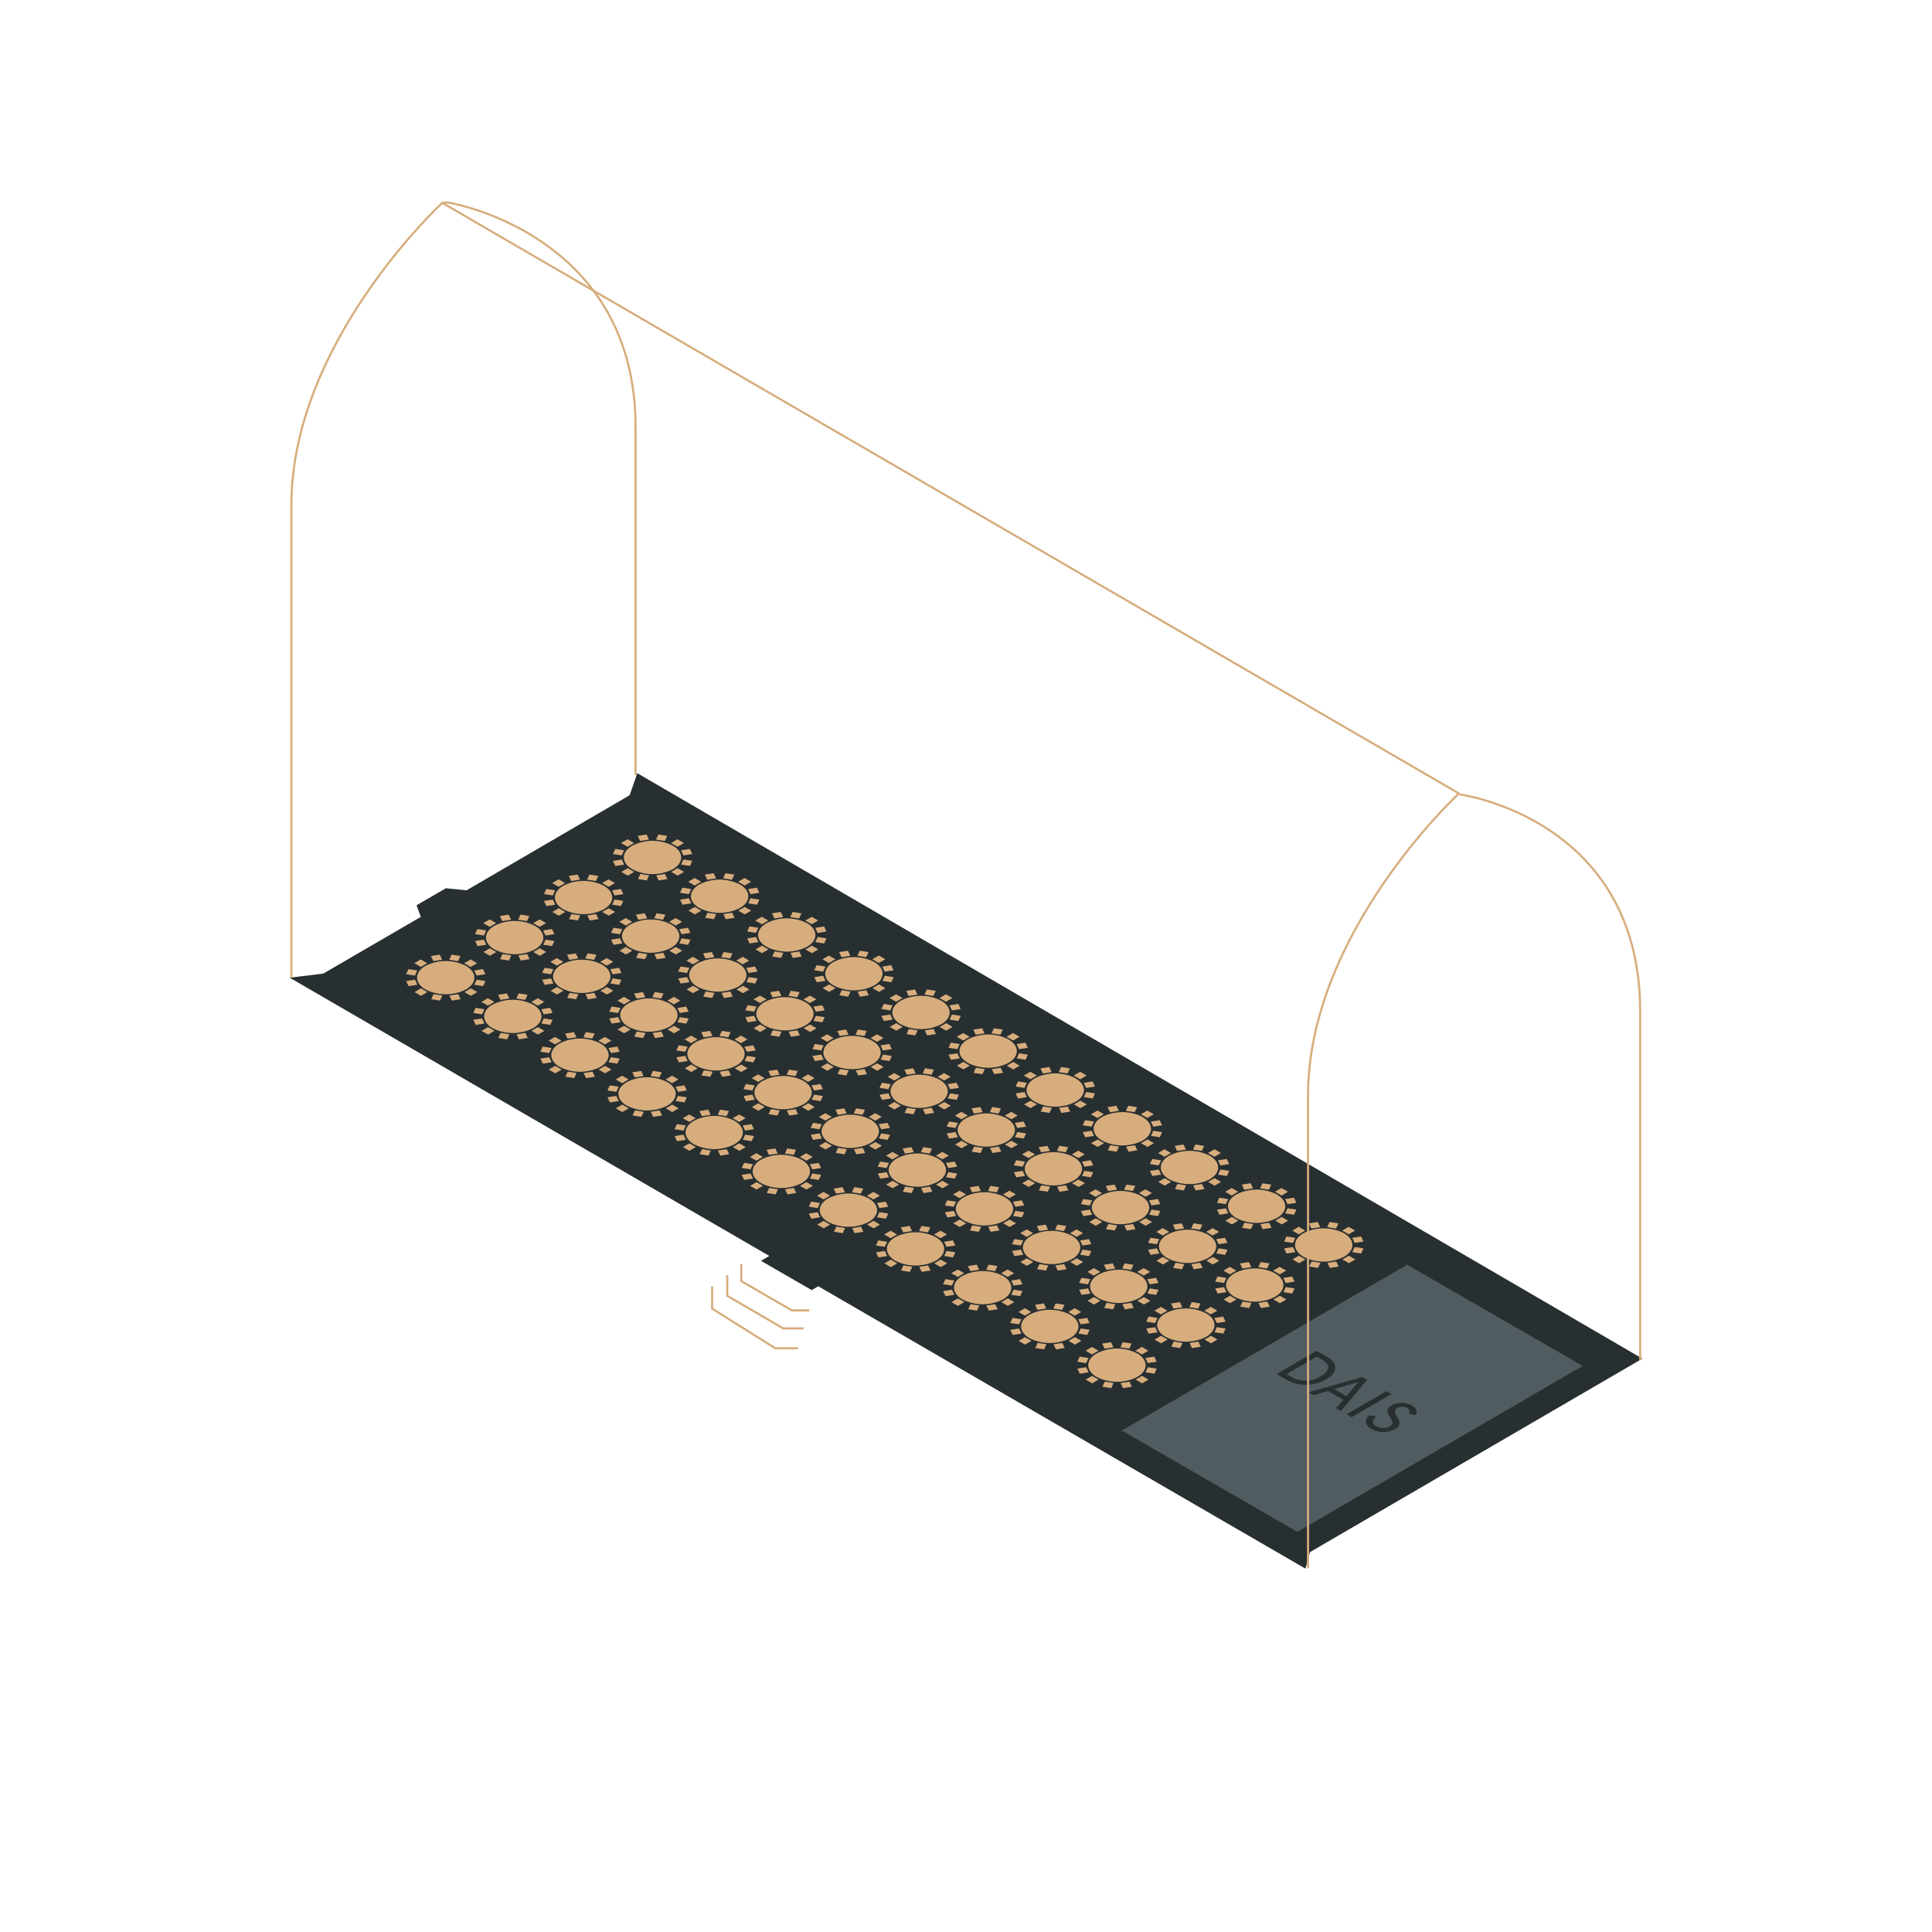 <?xml version="1.0" encoding="UTF-8"?>
<svg xmlns="http://www.w3.org/2000/svg" xmlns:xlink="http://www.w3.org/1999/xlink" id="Layer_1" data-name="Layer 1" viewBox="0 0 403.37 403.37">
  <defs>
    <style>.cls-1,.cls-5,.cls-6{fill:none;}.cls-2{fill:#282f31;}.cls-3{fill:#505c60;}.cls-4{fill:#292f31;}.cls-5,.cls-6{stroke:#d7ad7d;stroke-width:0.44px;}.cls-5{stroke-miterlimit:10;}.cls-6{stroke-linejoin:round;}.cls-7{isolation:isolate;}.cls-8{clip-path:url(#clip-path);}.cls-9{fill:#d7ad7d;}</style>
    <clipPath id="clip-path">
      <polygon class="cls-1" points="81.31 204.11 136.21 172.21 288.16 259.93 233.25 291.84 81.31 204.11"></polygon>
    </clipPath>
  </defs>
  <polygon class="cls-2" points="131.46 166.03 97.41 185.88 93.09 185.45 86.96 189.01 87.86 191.43 67.49 203.27 60.47 204.12 160.62 262.22 158.88 263.24 169.47 269.35 170.84 268.55 272.56 327.51 273.51 324.05 342.9 283.66 133.06 161.43 131.46 166.03"></polygon>
  <polygon class="cls-3" points="293.8 264.05 291.55 265.36 234.22 298.67 270.86 319.82 330.43 285.19 293.8 264.05"></polygon>
  <path class="cls-1" d="M275.73,287.33c2.32-1.35,1.8-2.62.26-3.51l-1.07-.61-6.31,3.66,1.07.62A5.87,5.87,0,0,0,275.73,287.33Z"></path>
  <polygon class="cls-1" points="281.08 291.5 283.55 288.6 278.55 290.04 281.08 291.5"></polygon>
  <path class="cls-1" d="M294.7,293.35c1.19.69,1.22,1.34.84,2l-1.39-.18c.32-.65.05-1-.45-1.27a2.2,2.2,0,0,0-2,0c-.83.47-.44,1.09,0,1.86s.94,1.76-.4,2.54a4.9,4.9,0,0,1-2.34.61,5.07,5.07,0,0,1-2.65-.62c-1.39-.8-1.48-2-.46-2.86l1.46.21c-.71.73-1.07,1.45,0,2.07a3,3,0,0,0,2.92,0c.81-.47.47-1.16,0-1.85-.58-.93-1-1.78.28-2.52a4.55,4.55,0,0,1,4.17,0L275,282l-4.25,2.47,4.16-2.41,2.3,1.32c2.05,1.19,2.38,3.07-.31,4.64a8.34,8.34,0,0,1-8,.2l-2.3-1.33-.09,0,22.34,12.9,8.5-4.94Zm-15.77.65,1.49-1.73-3.21-1.85-3,.87-1.06-.61,11.22-3.16,1,.58L280,294.6Zm2.23,1.28,8.31-4.83,1,.6-8.32,4.83Z"></path>
  <path class="cls-4" d="M276.86,288c2.69-1.57,2.36-3.45.31-4.64l-2.3-1.32-4.16,2.41-4.16,2.42,2.3,1.33A8.34,8.34,0,0,0,276.86,288Zm-1.94-4.77,1.07.61c1.54.89,2.06,2.16-.26,3.51a5.87,5.87,0,0,1-6.05.16l-1.07-.62Z"></path>
  <path class="cls-4" d="M284.41,287.52l-11.22,3.16,1.06.61,3-.87,3.21,1.85L278.93,294l1.06.6,5.42-6.5Zm-3.33,4L278.55,290l5-1.44Z"></path>
  <polygon class="cls-4" points="289.47 290.45 281.15 295.28 282.2 295.88 290.52 291.05 289.47 290.45"></polygon>
  <path class="cls-4" d="M290.53,293.4c-1.29.74-.86,1.59-.28,2.52.43.69.77,1.38,0,1.85a3,3,0,0,1-2.92,0c-1.07-.62-.71-1.34,0-2.07l-1.46-.21c-1,.91-.93,2.06.46,2.86a5.07,5.07,0,0,0,2.65.62,4.9,4.9,0,0,0,2.34-.61c1.34-.78.87-1.72.4-2.54s-.84-1.39,0-1.86a2.2,2.2,0,0,1,2,0c.5.29.77.62.45,1.27l1.39.18c.38-.7.35-1.35-.84-2h0A4.55,4.55,0,0,0,290.53,293.4Z"></path>
  <polyline class="cls-5" points="168.97 273.59 165.34 273.59 154.77 267.48 154.77 263.94"></polyline>
  <polyline class="cls-5" points="166.61 281.5 161.87 281.5 148.68 273.22 148.68 268.57"></polyline>
  <polyline class="cls-5" points="167.78 277.35 163.53 277.35 151.83 270.54 151.83 266.25"></polyline>
  <path class="cls-6" d="M273.1,327.42v-98.7c0-34,31.5-63.06,31.5-63.06L92.34,42.35s-31.5,29.05-31.5,63.06v98.71"></path>
  <path class="cls-5" d="M304.8,165.87s37.64,5,37.64,45.34v72.7"></path>
  <path class="cls-6" d="M132.69,161.81V89.12c0-40.32-38.81-46.77-38.81-46.77a5.49,5.49,0,0,0-1.54,0"></path>
  <g class="cls-7">
    <g class="cls-8">
      <path class="cls-9" d="M140.47,176.57a9.3,9.3,0,0,0-8.47,0c-2.34,1.36-2.33,3.55,0,4.91a9.32,9.32,0,0,0,8.48,0c2.33-1.36,2.31-3.55,0-4.91"></path>
      <polyline class="cls-9" points="142.79 176.01 141.44 175.22 140.09 176.01 141.45 176.79 142.79 176.01"></polyline>
      <polyline class="cls-9" points="132.41 182.04 131.06 181.26 129.71 182.04 131.07 182.82 132.41 182.04"></polyline>
      <polyline class="cls-9" points="142.82 182.04 141.47 181.26 140.13 182.04 141.47 182.82 142.82 182.04"></polyline>
      <polyline class="cls-9" points="132.38 176.01 131.02 175.22 129.67 176.01 131.03 176.79 132.38 176.01"></polyline>
      <polyline class="cls-9" points="144.54 179.74 142.69 179.45 142.2 180.52 144.05 180.8 144.54 179.74"></polyline>
      <polyline class="cls-9" points="130.29 177.53 128.45 177.24 127.97 178.31 129.81 178.59 130.29 177.53"></polyline>
      <polyline class="cls-9" points="144.03 177.24 142.19 177.53 142.69 178.59 144.52 178.31 144.03 177.24"></polyline>
      <polyline class="cls-9" points="129.82 179.45 127.97 179.74 128.47 180.8 130.32 180.52 129.82 179.45"></polyline>
      <polyline class="cls-9" points="139.3 174.51 137.45 174.23 136.97 175.29 138.82 175.58 139.3 174.51"></polyline>
      <polyline class="cls-9" points="135.53 182.75 133.69 182.47 133.2 183.53 135.04 183.82 135.53 182.75"></polyline>
      <polyline class="cls-9" points="135 174.23 133.15 174.51 133.65 175.58 135.49 175.29 135 174.23"></polyline>
      <polyline class="cls-9" points="138.85 182.47 137.01 182.75 137.51 183.82 139.35 183.53 138.85 182.47"></polyline>
      <path class="cls-9" d="M154.48,184.66a9.36,9.36,0,0,0-8.47,0c-2.33,1.36-2.33,3.56,0,4.91a9.32,9.32,0,0,0,8.48,0c2.34-1.35,2.32-3.55,0-4.91"></path>
      <polyline class="cls-9" points="156.8 184.09 155.45 183.31 154.11 184.1 155.46 184.88 156.8 184.09"></polyline>
      <polyline class="cls-9" points="146.42 190.13 145.07 189.35 143.73 190.13 145.08 190.91 146.42 190.13"></polyline>
      <polyline class="cls-9" points="156.84 190.13 155.49 189.35 154.14 190.13 155.49 190.91 156.84 190.13"></polyline>
      <polyline class="cls-9" points="146.39 184.1 145.03 183.31 143.69 184.1 145.04 184.88 146.39 184.1"></polyline>
      <polyline class="cls-9" points="158.55 187.83 156.7 187.54 156.22 188.61 158.06 188.89 158.55 187.83"></polyline>
      <polyline class="cls-9" points="144.31 185.62 142.47 185.33 141.98 186.4 143.83 186.69 144.31 185.62"></polyline>
      <polyline class="cls-9" points="158.04 185.33 156.2 185.62 156.7 186.69 158.54 186.4 158.04 185.33"></polyline>
      <polyline class="cls-9" points="143.82 187.54 141.99 187.83 142.49 188.89 144.33 188.6 143.82 187.54"></polyline>
      <polyline class="cls-9" points="153.31 182.6 151.47 182.32 150.98 183.38 152.82 183.67 153.31 182.6"></polyline>
      <polyline class="cls-9" points="149.55 190.84 147.71 190.56 147.22 191.62 149.06 191.91 149.55 190.84"></polyline>
      <polyline class="cls-9" points="149.01 182.32 147.17 182.6 147.66 183.67 149.5 183.39 149.01 182.32"></polyline>
      <polyline class="cls-9" points="152.86 190.56 151.03 190.84 151.53 191.91 153.36 191.62 152.86 190.56"></polyline>
      <path class="cls-9" d="M168.5,192.75a9.38,9.38,0,0,0-8.48,0c-2.33,1.36-2.32,3.56,0,4.91a9.32,9.32,0,0,0,8.48,0c2.33-1.35,2.31-3.55,0-4.91"></path>
      <polyline class="cls-9" points="170.82 192.19 169.47 191.41 168.12 192.19 169.47 192.97 170.82 192.19"></polyline>
      <polyline class="cls-9" points="160.43 198.22 159.08 197.44 157.74 198.22 159.09 199 160.43 198.22"></polyline>
      <polyline class="cls-9" points="170.85 198.22 169.5 197.44 168.15 198.22 169.5 199 170.85 198.22"></polyline>
      <polyline class="cls-9" points="160.41 192.19 159.05 191.41 157.7 192.19 159.06 192.97 160.41 192.19"></polyline>
      <polyline class="cls-9" points="172.56 195.92 170.72 195.63 170.23 196.7 172.08 196.98 172.56 195.92"></polyline>
      <polyline class="cls-9" points="158.32 193.71 156.48 193.42 156 194.49 157.83 194.77 158.32 193.71"></polyline>
      <polyline class="cls-9" points="172.06 193.42 170.22 193.71 170.71 194.78 172.55 194.49 172.06 193.42"></polyline>
      <polyline class="cls-9" points="157.84 195.63 156 195.92 156.5 196.98 158.34 196.7 157.84 195.63"></polyline>
      <polyline class="cls-9" points="167.33 190.69 165.48 190.41 164.99 191.47 166.84 191.76 167.33 190.69"></polyline>
      <polyline class="cls-9" points="163.56 198.93 161.72 198.65 161.23 199.71 163.07 200 163.56 198.93"></polyline>
      <polyline class="cls-9" points="163.02 190.41 161.18 190.69 161.68 191.76 163.51 191.47 163.02 190.41"></polyline>
      <polyline class="cls-9" points="166.88 198.65 165.04 198.93 165.54 200 167.38 199.71 166.88 198.65"></polyline>
      <path class="cls-9" d="M182.51,200.84a9.36,9.36,0,0,0-8.47,0c-2.33,1.36-2.33,3.56,0,4.91a9.32,9.32,0,0,0,8.48,0c2.33-1.36,2.32-3.55,0-4.91"></path>
      <polyline class="cls-9" points="184.83 200.28 183.48 199.5 182.13 200.28 183.48 201.06 184.83 200.28"></polyline>
      <polyline class="cls-9" points="174.45 206.31 173.1 205.53 171.76 206.31 173.11 207.09 174.45 206.31"></polyline>
      <polyline class="cls-9" points="184.86 206.31 183.51 205.53 182.17 206.31 183.52 207.09 184.86 206.31"></polyline>
      <polyline class="cls-9" points="174.41 200.28 173.06 199.5 171.72 200.28 173.07 201.06 174.41 200.28"></polyline>
      <polyline class="cls-9" points="186.58 204.01 184.73 203.72 184.24 204.79 186.09 205.07 186.58 204.01"></polyline>
      <polyline class="cls-9" points="172.34 201.8 170.5 201.51 170.01 202.58 171.85 202.87 172.34 201.8"></polyline>
      <polyline class="cls-9" points="186.07 201.51 184.23 201.8 184.73 202.87 186.57 202.58 186.07 201.51"></polyline>
      <polyline class="cls-9" points="171.85 203.72 170.01 204.01 170.52 205.07 172.35 204.79 171.85 203.72"></polyline>
      <polyline class="cls-9" points="181.34 198.78 179.5 198.5 179.01 199.56 180.85 199.85 181.34 198.78"></polyline>
      <polyline class="cls-9" points="177.57 207.03 175.73 206.74 175.25 207.8 177.09 208.09 177.57 207.03"></polyline>
      <polyline class="cls-9" points="177.03 198.5 175.19 198.78 175.69 199.85 177.53 199.56 177.03 198.5"></polyline>
      <polyline class="cls-9" points="180.89 206.74 179.05 207.03 179.55 208.09 181.39 207.8 180.89 206.74"></polyline>
      <path class="cls-9" d="M196.52,208.93a9.36,9.36,0,0,0-8.47,0c-2.33,1.36-2.32,3.56,0,4.91a9.32,9.32,0,0,0,8.48,0c2.33-1.35,2.32-3.55,0-4.91"></path>
      <polyline class="cls-9" points="198.84 208.37 197.5 207.59 196.15 208.37 197.5 209.15 198.84 208.37"></polyline>
      <polyline class="cls-9" points="188.46 214.4 187.11 213.62 185.77 214.4 187.12 215.18 188.46 214.4"></polyline>
      <polyline class="cls-9" points="198.88 214.4 197.53 213.62 196.18 214.41 197.53 215.18 198.88 214.4"></polyline>
      <polyline class="cls-9" points="188.43 208.37 187.08 207.59 185.73 208.37 187.08 209.15 188.43 208.37"></polyline>
      <polyline class="cls-9" points="200.59 212.1 198.75 211.82 198.26 212.88 200.1 213.16 200.59 212.1"></polyline>
      <polyline class="cls-9" points="186.35 209.89 184.51 209.6 184.02 210.67 185.86 210.96 186.35 209.89"></polyline>
      <polyline class="cls-9" points="200.09 209.6 198.25 209.89 198.74 210.96 200.58 210.67 200.09 209.6"></polyline>
      <polyline class="cls-9" points="185.87 211.81 184.03 212.1 184.53 213.16 186.37 212.88 185.87 211.81"></polyline>
      <polyline class="cls-9" points="195.36 206.87 193.51 206.59 193.02 207.66 194.87 207.94 195.36 206.87"></polyline>
      <polyline class="cls-9" points="191.59 215.12 189.75 214.83 189.26 215.9 191.1 216.18 191.59 215.12"></polyline>
      <polyline class="cls-9" points="191.05 206.59 189.21 206.87 189.7 207.94 191.54 207.66 191.05 206.59"></polyline>
      <polyline class="cls-9" points="194.91 214.83 193.07 215.12 193.57 216.18 195.41 215.9 194.91 214.83"></polyline>
      <path class="cls-9" d="M210.54,217a9.3,9.3,0,0,0-8.47,0c-2.34,1.35-2.33,3.55,0,4.91a9.35,9.35,0,0,0,8.48,0c2.33-1.35,2.32-3.55,0-4.9"></path>
      <polyline class="cls-9" points="212.86 216.46 211.51 215.68 210.16 216.46 211.51 217.24 212.86 216.46"></polyline>
      <polyline class="cls-9" points="202.48 222.49 201.13 221.71 199.78 222.49 201.13 223.27 202.48 222.49"></polyline>
      <polyline class="cls-9" points="212.89 222.49 211.54 221.71 210.2 222.5 211.55 223.28 212.89 222.49"></polyline>
      <polyline class="cls-9" points="202.44 216.46 201.09 215.68 199.75 216.46 201.09 217.24 202.44 216.46"></polyline>
      <polyline class="cls-9" points="214.61 220.19 212.76 219.91 212.27 220.97 214.12 221.26 214.61 220.19"></polyline>
      <polyline class="cls-9" points="200.37 217.98 198.52 217.69 198.04 218.76 199.88 219.05 200.37 217.98"></polyline>
      <polyline class="cls-9" points="214.1 217.69 212.26 217.98 212.76 219.05 214.59 218.76 214.1 217.69"></polyline>
      <polyline class="cls-9" points="199.88 219.9 198.04 220.19 198.54 221.26 200.38 220.97 199.88 219.9"></polyline>
      <polyline class="cls-9" points="209.37 214.97 207.52 214.68 207.03 215.75 208.88 216.03 209.37 214.97"></polyline>
      <polyline class="cls-9" points="205.6 223.21 203.76 222.92 203.27 223.99 205.12 224.27 205.6 223.21"></polyline>
      <polyline class="cls-9" points="205.06 214.68 203.22 214.97 203.72 216.03 205.56 215.75 205.06 214.68"></polyline>
      <polyline class="cls-9" points="208.92 222.92 207.08 223.21 207.58 224.27 209.42 223.99 208.92 222.92"></polyline>
      <path class="cls-9" d="M224.55,225.12a9.33,9.33,0,0,0-8.47,0c-2.34,1.36-2.32,3.56,0,4.92a9.35,9.35,0,0,0,8.48,0c2.33-1.35,2.32-3.55,0-4.9"></path>
      <polyline class="cls-9" points="226.87 224.55 225.52 223.77 224.18 224.55 225.53 225.33 226.87 224.55"></polyline>
      <polyline class="cls-9" points="216.49 230.58 215.14 229.81 213.8 230.58 215.15 231.36 216.49 230.58"></polyline>
      <polyline class="cls-9" points="226.91 230.58 225.55 229.8 224.21 230.58 225.56 231.37 226.91 230.58"></polyline>
      <polyline class="cls-9" points="216.46 224.55 215.11 223.77 213.76 224.55 215.11 225.33 216.46 224.55"></polyline>
      <polyline class="cls-9" points="228.62 228.28 226.78 228 226.29 229.06 228.13 229.35 228.62 228.28"></polyline>
      <polyline class="cls-9" points="214.38 226.07 212.54 225.79 212.05 226.85 213.89 227.14 214.38 226.07"></polyline>
      <polyline class="cls-9" points="228.11 225.79 226.28 226.07 226.77 227.14 228.61 226.85 228.11 225.79"></polyline>
      <polyline class="cls-9" points="213.9 228 212.06 228.28 212.56 229.35 214.4 229.06 213.9 228"></polyline>
      <polyline class="cls-9" points="223.38 223.06 221.54 222.77 221.05 223.84 222.9 224.12 223.38 223.06"></polyline>
      <polyline class="cls-9" points="219.62 231.3 217.78 231.01 217.29 232.08 219.13 232.36 219.62 231.3"></polyline>
      <polyline class="cls-9" points="219.07 222.77 217.24 223.06 217.73 224.13 219.57 223.84 219.07 222.77"></polyline>
      <polyline class="cls-9" points="222.94 231.01 221.1 231.3 221.6 232.36 223.44 232.08 222.94 231.01"></polyline>
      <path class="cls-9" d="M238.57,233.21a9.35,9.35,0,0,0-8.48,0c-2.33,1.36-2.32,3.56,0,4.92a9.33,9.33,0,0,0,8.47,0c2.34-1.35,2.32-3.55,0-4.9"></path>
      <polyline class="cls-9" points="240.89 232.64 239.54 231.86 238.19 232.64 239.54 233.42 240.89 232.64"></polyline>
      <polyline class="cls-9" points="230.5 238.68 229.16 237.9 227.81 238.68 229.16 239.45 230.5 238.68"></polyline>
      <polyline class="cls-9" points="240.92 238.68 239.57 237.89 238.22 238.68 239.57 239.46 240.92 238.68"></polyline>
      <polyline class="cls-9" points="230.47 232.64 229.12 231.86 227.78 232.65 229.12 233.42 230.47 232.64"></polyline>
      <polyline class="cls-9" points="242.63 236.37 240.78 236.09 240.3 237.16 242.15 237.44 242.63 236.37"></polyline>
      <polyline class="cls-9" points="228.4 234.16 226.55 233.88 226.06 234.94 227.91 235.23 228.4 234.16"></polyline>
      <polyline class="cls-9" points="242.13 233.88 240.29 234.16 240.78 235.23 242.62 234.95 242.13 233.88"></polyline>
      <polyline class="cls-9" points="227.91 236.09 226.07 236.37 226.57 237.44 228.41 237.15 227.91 236.09"></polyline>
      <polyline class="cls-9" points="237.4 231.15 235.55 230.86 235.06 231.93 236.91 232.21 237.4 231.15"></polyline>
      <polyline class="cls-9" points="233.63 239.39 231.79 239.1 231.3 240.17 233.14 240.46 233.63 239.39"></polyline>
      <polyline class="cls-9" points="233.09 230.86 231.25 231.15 231.75 232.22 233.59 231.93 233.09 230.86"></polyline>
      <polyline class="cls-9" points="236.95 239.1 235.1 239.39 235.61 240.45 237.45 240.17 236.95 239.1"></polyline>
      <path class="cls-9" d="M252.58,241.3a9.32,9.32,0,0,0-8.48,0c-2.33,1.35-2.32,3.55,0,4.91a9.38,9.38,0,0,0,8.48,0c2.33-1.36,2.32-3.56,0-4.91"></path>
      <polyline class="cls-9" points="254.9 240.73 253.55 239.95 252.2 240.73 253.56 241.51 254.9 240.73"></polyline>
      <polyline class="cls-9" points="244.52 246.77 243.16 245.98 241.82 246.76 243.18 247.54 244.52 246.77"></polyline>
      <polyline class="cls-9" points="254.94 246.77 253.58 245.98 252.23 246.77 253.59 247.55 254.94 246.77"></polyline>
      <polyline class="cls-9" points="244.49 240.73 243.13 239.95 241.79 240.74 243.14 241.51 244.49 240.73"></polyline>
      <polyline class="cls-9" points="256.65 244.46 254.8 244.18 254.32 245.25 256.16 245.53 256.65 244.46"></polyline>
      <polyline class="cls-9" points="242.41 242.25 240.57 241.97 240.08 243.03 241.92 243.32 242.41 242.25"></polyline>
      <polyline class="cls-9" points="256.14 241.97 254.3 242.25 254.79 243.32 256.64 243.04 256.14 241.97"></polyline>
      <polyline class="cls-9" points="241.93 244.18 240.09 244.46 240.59 245.53 242.43 245.24 241.93 244.18"></polyline>
      <polyline class="cls-9" points="251.41 239.24 249.57 238.96 249.08 240.02 250.93 240.3 251.41 239.24"></polyline>
      <polyline class="cls-9" points="247.64 247.48 245.81 247.19 245.32 248.26 247.16 248.55 247.64 247.48"></polyline>
      <polyline class="cls-9" points="247.1 238.95 245.27 239.24 245.76 240.31 247.6 240.02 247.1 238.95"></polyline>
      <polyline class="cls-9" points="250.96 247.19 249.12 247.48 249.62 248.54 251.46 248.26 250.96 247.19"></polyline>
      <path class="cls-9" d="M266.6,249.39a9.32,9.32,0,0,0-8.48,0c-2.33,1.35-2.32,3.55,0,4.91a9.33,9.33,0,0,0,8.47,0c2.34-1.36,2.32-3.55,0-4.91"></path>
      <polyline class="cls-9" points="268.92 248.82 267.56 248.04 266.21 248.82 267.57 249.61 268.92 248.82"></polyline>
      <polyline class="cls-9" points="258.53 254.86 257.18 254.07 255.84 254.85 257.19 255.64 258.53 254.86"></polyline>
      <polyline class="cls-9" points="268.95 254.86 267.6 254.07 266.25 254.86 267.6 255.64 268.95 254.86"></polyline>
      <polyline class="cls-9" points="258.5 248.82 257.15 248.04 255.8 248.83 257.15 249.61 258.5 248.82"></polyline>
      <polyline class="cls-9" points="270.66 252.55 268.81 252.27 268.33 253.34 270.18 253.62 270.66 252.55"></polyline>
      <polyline class="cls-9" points="256.42 250.35 254.58 250.06 254.09 251.13 255.93 251.41 256.42 250.35"></polyline>
      <polyline class="cls-9" points="270.16 250.06 268.31 250.34 268.81 251.41 270.65 251.13 270.16 250.06"></polyline>
      <polyline class="cls-9" points="255.94 252.27 254.1 252.56 254.6 253.62 256.44 253.33 255.94 252.27"></polyline>
      <polyline class="cls-9" points="265.43 247.33 263.58 247.05 263.09 248.11 264.94 248.4 265.43 247.33"></polyline>
      <polyline class="cls-9" points="261.65 255.57 259.81 255.28 259.33 256.35 261.17 256.64 261.65 255.57"></polyline>
      <polyline class="cls-9" points="261.12 247.04 259.28 247.33 259.77 248.4 261.61 248.11 261.12 247.04"></polyline>
      <polyline class="cls-9" points="264.98 255.29 263.13 255.57 263.63 256.63 265.48 256.35 264.98 255.29"></polyline>
      <path class="cls-9" d="M280.6,257.48a9.3,9.3,0,0,0-8.47,0c-2.33,1.35-2.32,3.55,0,4.91a9.35,9.35,0,0,0,8.48,0c2.33-1.36,2.32-3.55,0-4.91"></path>
      <polyline class="cls-9" points="282.93 256.92 281.57 256.13 280.23 256.92 281.58 257.7 282.93 256.92"></polyline>
      <polyline class="cls-9" points="272.55 262.95 271.19 262.17 269.85 262.94 271.21 263.73 272.55 262.95"></polyline>
      <polyline class="cls-9" points="282.96 262.95 281.61 262.17 280.26 262.95 281.62 263.73 282.96 262.95"></polyline>
      <polyline class="cls-9" points="272.51 256.92 271.16 256.13 269.81 256.92 271.17 257.7 272.51 256.92"></polyline>
      <polyline class="cls-9" points="284.67 260.64 282.83 260.36 282.34 261.43 284.19 261.71 284.67 260.64"></polyline>
      <polyline class="cls-9" points="270.44 258.44 268.6 258.15 268.11 259.22 269.95 259.5 270.44 258.44"></polyline>
      <polyline class="cls-9" points="284.17 258.15 282.33 258.43 282.82 259.5 284.67 259.22 284.17 258.15"></polyline>
      <polyline class="cls-9" points="269.95 260.36 268.11 260.64 268.61 261.71 270.45 261.43 269.95 260.36"></polyline>
      <polyline class="cls-9" points="279.44 255.42 277.59 255.13 277.11 256.2 278.95 256.49 279.44 255.42"></polyline>
      <polyline class="cls-9" points="275.67 263.66 273.83 263.37 273.35 264.44 275.19 264.73 275.67 263.66"></polyline>
      <polyline class="cls-9" points="275.13 255.13 273.29 255.42 273.79 256.49 275.63 256.2 275.13 255.13"></polyline>
      <polyline class="cls-9" points="278.99 263.38 277.15 263.66 277.65 264.73 279.49 264.44 278.99 263.38"></polyline>
      <path class="cls-9" d="M126.07,184.93a9.36,9.36,0,0,0-8.47,0c-2.33,1.36-2.32,3.56,0,4.91a9.32,9.32,0,0,0,8.48,0c2.33-1.35,2.31-3.55,0-4.91"></path>
      <polyline class="cls-9" points="128.4 184.37 127.04 183.59 125.7 184.37 127.06 185.15 128.4 184.37"></polyline>
      <polyline class="cls-9" points="118.02 190.41 116.66 189.62 115.32 190.4 116.67 191.18 118.02 190.41"></polyline>
      <polyline class="cls-9" points="128.43 190.4 127.08 189.62 125.74 190.4 127.09 191.18 128.43 190.4"></polyline>
      <polyline class="cls-9" points="117.98 184.37 116.63 183.59 115.29 184.37 116.64 185.15 117.98 184.37"></polyline>
      <polyline class="cls-9" points="130.14 188.1 128.3 187.81 127.81 188.88 129.65 189.16 130.14 188.1"></polyline>
      <polyline class="cls-9" points="115.9 185.89 114.06 185.6 113.58 186.67 115.42 186.96 115.9 185.89"></polyline>
      <polyline class="cls-9" points="129.63 185.6 127.8 185.89 128.3 186.96 130.13 186.67 129.63 185.6"></polyline>
      <polyline class="cls-9" points="115.42 187.82 113.58 188.1 114.08 189.17 115.92 188.88 115.42 187.82"></polyline>
      <polyline class="cls-9" points="124.91 182.87 123.06 182.59 122.58 183.66 124.42 183.94 124.91 182.87"></polyline>
      <polyline class="cls-9" points="121.14 191.12 119.3 190.83 118.81 191.9 120.65 192.18 121.14 191.12"></polyline>
      <polyline class="cls-9" points="120.6 182.59 118.76 182.87 119.26 183.94 121.1 183.66 120.6 182.59"></polyline>
      <polyline class="cls-9" points="124.45 190.83 122.62 191.12 123.12 192.18 124.96 191.9 124.45 190.83"></polyline>
      <path class="cls-9" d="M140.09,193a9.3,9.3,0,0,0-8.47,0c-2.34,1.35-2.32,3.55,0,4.9a9.35,9.35,0,0,0,8.48,0c2.33-1.36,2.31-3.56,0-4.91"></path>
      <polyline class="cls-9" points="142.41 192.46 141.06 191.68 139.72 192.46 141.07 193.24 142.41 192.46"></polyline>
      <polyline class="cls-9" points="132.02 198.49 130.68 197.71 129.33 198.49 130.68 199.27 132.02 198.49"></polyline>
      <polyline class="cls-9" points="142.44 198.49 141.09 197.71 139.75 198.49 141.1 199.27 142.44 198.49"></polyline>
      <polyline class="cls-9" points="132 192.46 130.64 191.68 129.3 192.46 130.66 193.24 132 192.46"></polyline>
      <polyline class="cls-9" points="144.16 196.19 142.31 195.9 141.83 196.97 143.67 197.26 144.16 196.19"></polyline>
      <polyline class="cls-9" points="129.91 193.98 128.07 193.7 127.59 194.76 129.43 195.05 129.91 193.98"></polyline>
      <polyline class="cls-9" points="143.65 193.7 141.81 193.98 142.31 195.05 144.15 194.76 143.65 193.7"></polyline>
      <polyline class="cls-9" points="129.43 195.9 127.59 196.19 128.09 197.26 129.93 196.97 129.43 195.9"></polyline>
      <polyline class="cls-9" points="138.92 190.97 137.08 190.68 136.59 191.74 138.43 192.03 138.92 190.97"></polyline>
      <polyline class="cls-9" points="135.15 199.21 133.31 198.92 132.82 199.99 134.66 200.27 135.15 199.21"></polyline>
      <polyline class="cls-9" points="134.62 190.68 132.77 190.97 133.27 192.03 135.12 191.75 134.62 190.68"></polyline>
      <polyline class="cls-9" points="138.47 198.92 136.63 199.21 137.13 200.27 138.97 199.99 138.47 198.92"></polyline>
      <path class="cls-9" d="M154.1,201.12a9.3,9.3,0,0,0-8.47,0c-2.33,1.35-2.32,3.55,0,4.9a9.33,9.33,0,0,0,8.47,0c2.34-1.36,2.32-3.56,0-4.91"></path>
      <polyline class="cls-9" points="156.42 200.55 155.07 199.77 153.73 200.55 155.08 201.33 156.42 200.55"></polyline>
      <polyline class="cls-9" points="146.04 206.58 144.69 205.81 143.35 206.58 144.7 207.36 146.04 206.58"></polyline>
      <polyline class="cls-9" points="156.46 206.58 155.11 205.81 153.76 206.58 155.12 207.36 156.46 206.58"></polyline>
      <polyline class="cls-9" points="146.01 200.55 144.66 199.77 143.31 200.55 144.67 201.33 146.01 200.55"></polyline>
      <polyline class="cls-9" points="158.17 204.28 156.33 204 155.84 205.06 157.68 205.35 158.17 204.28"></polyline>
      <polyline class="cls-9" points="143.93 202.07 142.09 201.79 141.6 202.86 143.44 203.14 143.93 202.07"></polyline>
      <polyline class="cls-9" points="157.66 201.79 155.82 202.07 156.32 203.14 158.16 202.85 157.66 201.79"></polyline>
      <polyline class="cls-9" points="143.44 204 141.61 204.28 142.11 205.35 143.95 205.06 143.44 204"></polyline>
      <polyline class="cls-9" points="152.93 199.06 151.09 198.77 150.6 199.84 152.44 200.12 152.93 199.06"></polyline>
      <polyline class="cls-9" points="149.17 207.3 147.32 207.01 146.84 208.08 148.68 208.37 149.17 207.3"></polyline>
      <polyline class="cls-9" points="148.63 198.77 146.79 199.06 147.29 200.12 149.13 199.84 148.63 198.77"></polyline>
      <polyline class="cls-9" points="152.48 207.01 150.65 207.3 151.15 208.37 152.98 208.08 152.48 207.01"></polyline>
      <path class="cls-9" d="M168.12,209.21a9.32,9.32,0,0,0-8.48,0c-2.33,1.35-2.32,3.55,0,4.91a9.36,9.36,0,0,0,8.47,0c2.34-1.36,2.32-3.56,0-4.91"></path>
      <polyline class="cls-9" points="170.44 208.64 169.09 207.86 167.75 208.64 169.09 209.42 170.44 208.64"></polyline>
      <polyline class="cls-9" points="160.05 214.68 158.7 213.9 157.36 214.68 158.71 215.46 160.05 214.68"></polyline>
      <polyline class="cls-9" points="170.47 214.68 169.12 213.9 167.78 214.68 169.13 215.46 170.47 214.68"></polyline>
      <polyline class="cls-9" points="160.02 208.64 158.67 207.86 157.33 208.64 158.68 209.42 160.02 208.64"></polyline>
      <polyline class="cls-9" points="172.19 212.37 170.34 212.09 169.85 213.15 171.7 213.44 172.19 212.37"></polyline>
      <polyline class="cls-9" points="157.94 210.16 156.1 209.88 155.61 210.94 157.45 211.23 157.94 210.16"></polyline>
      <polyline class="cls-9" points="171.68 209.88 169.84 210.16 170.34 211.23 172.18 210.94 171.68 209.88"></polyline>
      <polyline class="cls-9" points="157.46 212.09 155.62 212.37 156.12 213.44 157.96 213.15 157.46 212.09"></polyline>
      <polyline class="cls-9" points="166.95 207.15 165.11 206.86 164.62 207.93 166.46 208.21 166.95 207.15"></polyline>
      <polyline class="cls-9" points="163.18 215.39 161.34 215.1 160.85 216.17 162.69 216.46 163.18 215.39"></polyline>
      <polyline class="cls-9" points="162.64 206.86 160.8 207.15 161.3 208.21 163.14 207.93 162.64 206.86"></polyline>
      <polyline class="cls-9" points="166.5 215.1 164.66 215.39 165.16 216.46 167 216.17 166.5 215.1"></polyline>
      <path class="cls-9" d="M182.13,217.3a9.3,9.3,0,0,0-8.47,0c-2.33,1.35-2.32,3.55,0,4.91a9.36,9.36,0,0,0,8.47,0c2.33-1.36,2.32-3.56,0-4.91"></path>
      <polyline class="cls-9" points="184.45 216.73 183.1 215.95 181.76 216.73 183.11 217.51 184.45 216.73"></polyline>
      <polyline class="cls-9" points="174.07 222.77 172.72 221.99 171.38 222.77 172.73 223.55 174.07 222.77"></polyline>
      <polyline class="cls-9" points="184.48 222.77 183.13 221.99 181.79 222.77 183.14 223.55 184.48 222.77"></polyline>
      <polyline class="cls-9" points="174.03 216.73 172.68 215.95 171.34 216.73 172.69 217.51 174.03 216.73"></polyline>
      <polyline class="cls-9" points="186.2 220.46 184.36 220.18 183.87 221.24 185.71 221.53 186.2 220.46"></polyline>
      <polyline class="cls-9" points="171.96 218.26 170.12 217.97 169.63 219.03 171.47 219.32 171.96 218.26"></polyline>
      <polyline class="cls-9" points="185.69 217.97 183.85 218.26 184.35 219.32 186.19 219.03 185.69 217.97"></polyline>
      <polyline class="cls-9" points="171.47 220.18 169.63 220.46 170.14 221.53 171.97 221.24 171.47 220.18"></polyline>
      <polyline class="cls-9" points="180.96 215.24 179.12 214.95 178.63 216.02 180.47 216.31 180.96 215.24"></polyline>
      <polyline class="cls-9" points="177.19 223.48 175.35 223.19 174.87 224.26 176.71 224.55 177.19 223.48"></polyline>
      <polyline class="cls-9" points="176.65 214.95 174.81 215.24 175.31 216.31 177.15 216.02 176.65 214.95"></polyline>
      <polyline class="cls-9" points="180.51 223.19 178.67 223.48 179.18 224.55 181.01 224.26 180.51 223.19"></polyline>
      <path class="cls-9" d="M196.14,225.39a9.36,9.36,0,0,0-8.47,0c-2.33,1.36-2.32,3.55,0,4.91a9.36,9.36,0,0,0,8.47,0c2.33-1.36,2.32-3.55,0-4.91"></path>
      <polyline class="cls-9" points="198.46 224.82 197.12 224.04 195.77 224.82 197.12 225.6 198.46 224.82"></polyline>
      <polyline class="cls-9" points="188.08 230.86 186.73 230.08 185.39 230.86 186.74 231.64 188.08 230.86"></polyline>
      <polyline class="cls-9" points="198.5 230.86 197.15 230.08 195.81 230.86 197.16 231.64 198.5 230.86"></polyline>
      <polyline class="cls-9" points="188.05 224.82 186.7 224.04 185.36 224.82 186.71 225.6 188.05 224.82"></polyline>
      <polyline class="cls-9" points="200.21 228.56 198.37 228.27 197.88 229.34 199.73 229.62 200.21 228.56"></polyline>
      <polyline class="cls-9" points="185.97 226.35 184.13 226.06 183.64 227.13 185.48 227.41 185.97 226.35"></polyline>
      <polyline class="cls-9" points="199.71 226.06 197.87 226.35 198.37 227.41 200.21 227.13 199.71 226.06"></polyline>
      <polyline class="cls-9" points="185.49 228.27 183.65 228.56 184.15 229.62 185.99 229.34 185.49 228.27"></polyline>
      <polyline class="cls-9" points="194.98 223.33 193.13 223.04 192.65 224.11 194.49 224.4 194.98 223.33"></polyline>
      <polyline class="cls-9" points="191.21 231.57 189.37 231.29 188.88 232.35 190.72 232.64 191.21 231.57"></polyline>
      <polyline class="cls-9" points="190.67 223.04 188.83 223.33 189.33 224.4 191.17 224.11 190.67 223.04"></polyline>
      <polyline class="cls-9" points="194.53 231.29 192.69 231.57 193.19 232.64 195.03 232.35 194.53 231.29"></polyline>
      <path class="cls-9" d="M210.16,233.48a9.35,9.35,0,0,0-8.48,0c-2.33,1.35-2.31,3.55,0,4.91a9.38,9.38,0,0,0,8.48,0c2.33-1.36,2.32-3.55,0-4.91"></path>
      <polyline class="cls-9" points="212.48 232.91 211.13 232.14 209.79 232.91 211.14 233.69 212.48 232.91"></polyline>
      <polyline class="cls-9" points="202.1 238.95 200.75 238.17 199.41 238.95 200.75 239.73 202.1 238.95"></polyline>
      <polyline class="cls-9" points="212.51 238.95 211.16 238.17 209.82 238.95 211.17 239.73 212.51 238.95"></polyline>
      <polyline class="cls-9" points="202.06 232.91 200.71 232.14 199.37 232.91 200.72 233.69 202.06 232.91"></polyline>
      <polyline class="cls-9" points="214.23 236.65 212.39 236.36 211.9 237.43 213.74 237.71 214.23 236.65"></polyline>
      <polyline class="cls-9" points="199.99 234.44 198.15 234.15 197.66 235.22 199.5 235.5 199.99 234.44"></polyline>
      <polyline class="cls-9" points="213.72 234.15 211.88 234.44 212.38 235.5 214.22 235.22 213.72 234.15"></polyline>
      <polyline class="cls-9" points="199.5 236.36 197.66 236.65 198.16 237.71 200 237.43 199.5 236.36"></polyline>
      <polyline class="cls-9" points="208.99 231.42 207.15 231.13 206.66 232.2 208.5 232.49 208.99 231.42"></polyline>
      <polyline class="cls-9" points="205.22 239.66 203.38 239.38 202.89 240.44 204.74 240.73 205.22 239.66"></polyline>
      <polyline class="cls-9" points="204.68 231.13 202.84 231.42 203.34 232.49 205.18 232.2 204.68 231.13"></polyline>
      <polyline class="cls-9" points="208.54 239.38 206.7 239.66 207.2 240.73 209.04 240.44 208.54 239.38"></polyline>
      <path class="cls-9" d="M224.17,241.57a9.33,9.33,0,0,0-8.47,0c-2.34,1.36-2.32,3.55,0,4.91a9.3,9.3,0,0,0,8.47,0c2.33-1.36,2.32-3.55,0-4.91"></path>
      <polyline class="cls-9" points="226.49 241.01 225.14 240.23 223.8 241.01 225.15 241.78 226.49 241.01"></polyline>
      <polyline class="cls-9" points="216.11 247.04 214.76 246.26 213.42 247.04 214.77 247.82 216.11 247.04"></polyline>
      <polyline class="cls-9" points="226.53 247.04 225.17 246.26 223.83 247.04 225.19 247.82 226.53 247.04"></polyline>
      <polyline class="cls-9" points="216.08 241.01 214.73 240.23 213.39 241.01 214.74 241.78 216.08 241.01"></polyline>
      <polyline class="cls-9" points="228.24 244.74 226.4 244.45 225.91 245.52 227.75 245.8 228.24 244.74"></polyline>
      <polyline class="cls-9" points="214 242.53 212.16 242.24 211.67 243.31 213.51 243.59 214 242.53"></polyline>
      <polyline class="cls-9" points="227.73 242.24 225.9 242.53 226.4 243.59 228.24 243.31 227.73 242.24"></polyline>
      <polyline class="cls-9" points="213.52 244.45 211.68 244.74 212.18 245.8 214.02 245.52 213.52 244.45"></polyline>
      <polyline class="cls-9" points="223 239.51 221.16 239.23 220.68 240.29 222.52 240.58 223 239.51"></polyline>
      <polyline class="cls-9" points="219.24 247.75 217.4 247.47 216.91 248.53 218.75 248.82 219.24 247.75"></polyline>
      <polyline class="cls-9" points="218.69 239.23 216.86 239.51 217.36 240.58 219.2 240.29 218.69 239.23"></polyline>
      <polyline class="cls-9" points="222.56 247.47 220.71 247.75 221.21 248.82 223.06 248.53 222.56 247.47"></polyline>
      <path class="cls-9" d="M238.19,249.66a9.38,9.38,0,0,0-8.48,0c-2.33,1.36-2.31,3.56,0,4.91a9.3,9.3,0,0,0,8.47,0c2.34-1.35,2.32-3.55,0-4.91"></path>
      <polyline class="cls-9" points="240.51 249.1 239.15 248.31 237.81 249.09 239.17 249.88 240.51 249.1"></polyline>
      <polyline class="cls-9" points="230.13 255.13 228.77 254.35 227.43 255.13 228.78 255.91 230.13 255.13"></polyline>
      <polyline class="cls-9" points="240.54 255.13 239.19 254.35 237.84 255.13 239.2 255.91 240.54 255.13"></polyline>
      <polyline class="cls-9" points="230.09 249.1 228.74 248.32 227.4 249.1 228.75 249.88 230.09 249.1"></polyline>
      <polyline class="cls-9" points="242.25 252.83 240.41 252.54 239.93 253.61 241.77 253.9 242.25 252.83"></polyline>
      <polyline class="cls-9" points="228.01 250.62 226.17 250.33 225.68 251.4 227.53 251.69 228.01 250.62"></polyline>
      <polyline class="cls-9" points="241.75 250.33 239.91 250.62 240.41 251.68 242.25 251.4 241.75 250.33"></polyline>
      <polyline class="cls-9" points="227.53 252.54 225.69 252.83 226.19 253.9 228.03 253.61 227.53 252.54"></polyline>
      <polyline class="cls-9" points="237.02 247.6 235.18 247.32 234.69 248.38 236.53 248.67 237.02 247.6"></polyline>
      <polyline class="cls-9" points="233.25 255.84 231.41 255.56 230.92 256.63 232.76 256.91 233.25 255.84"></polyline>
      <polyline class="cls-9" points="232.71 247.32 230.87 247.6 231.37 248.67 233.21 248.38 232.71 247.32"></polyline>
      <polyline class="cls-9" points="236.57 255.56 234.73 255.84 235.23 256.91 237.07 256.63 236.57 255.56"></polyline>
      <path class="cls-9" d="M252.2,257.76a9.35,9.35,0,0,0-8.48,0c-2.33,1.36-2.31,3.56,0,4.91a9.3,9.3,0,0,0,8.47,0c2.33-1.35,2.32-3.55,0-4.9"></path>
      <polyline class="cls-9" points="254.52 257.19 253.17 256.41 251.83 257.19 253.18 257.97 254.52 257.19"></polyline>
      <polyline class="cls-9" points="244.14 263.22 242.78 262.44 241.44 263.22 242.8 264 244.14 263.22"></polyline>
      <polyline class="cls-9" points="254.56 263.22 253.2 262.44 251.86 263.22 253.22 264 254.56 263.22"></polyline>
      <polyline class="cls-9" points="244.1 257.19 242.75 256.41 241.41 257.19 242.76 257.97 244.1 257.19"></polyline>
      <polyline class="cls-9" points="256.27 260.92 254.42 260.63 253.94 261.7 255.78 261.99 256.27 260.92"></polyline>
      <polyline class="cls-9" points="242.03 258.71 240.19 258.43 239.7 259.49 241.54 259.78 242.03 258.71"></polyline>
      <polyline class="cls-9" points="255.76 258.43 253.92 258.71 254.42 259.77 256.26 259.49 255.76 258.43"></polyline>
      <polyline class="cls-9" points="241.54 260.63 239.71 260.92 240.21 261.99 242.05 261.7 241.54 260.63"></polyline>
      <polyline class="cls-9" points="251.03 255.69 249.19 255.41 248.7 256.47 250.54 256.76 251.03 255.69"></polyline>
      <polyline class="cls-9" points="247.26 263.93 245.42 263.65 244.94 264.72 246.78 265 247.26 263.93"></polyline>
      <polyline class="cls-9" points="246.72 255.41 244.89 255.69 245.39 256.76 247.22 256.47 246.72 255.41"></polyline>
      <polyline class="cls-9" points="250.58 263.65 248.74 263.93 249.24 265 251.08 264.72 250.58 263.65"></polyline>
      <path class="cls-9" d="M266.21,265.84a9.36,9.36,0,0,0-8.47,0c-2.33,1.36-2.32,3.55,0,4.91a9.3,9.3,0,0,0,8.47,0c2.34-1.35,2.32-3.55,0-4.91"></path>
      <polyline class="cls-9" points="268.54 265.28 267.18 264.5 265.84 265.28 267.19 266.06 268.54 265.28"></polyline>
      <polyline class="cls-9" points="258.15 271.31 256.8 270.53 255.46 271.31 256.81 272.09 258.15 271.31"></polyline>
      <polyline class="cls-9" points="268.57 271.31 267.21 270.53 265.87 271.31 267.23 272.09 268.57 271.31"></polyline>
      <polyline class="cls-9" points="258.12 265.28 256.76 264.5 255.42 265.28 256.78 266.06 258.12 265.28"></polyline>
      <polyline class="cls-9" points="270.28 269.01 268.44 268.72 267.96 269.79 269.79 270.07 270.28 269.01"></polyline>
      <polyline class="cls-9" points="256.04 266.8 254.2 266.52 253.71 267.58 255.56 267.87 256.04 266.8"></polyline>
      <polyline class="cls-9" points="269.78 266.52 267.93 266.8 268.43 267.87 270.28 267.58 269.78 266.52"></polyline>
      <polyline class="cls-9" points="255.56 268.73 253.72 269.01 254.22 270.07 256.06 269.79 255.56 268.73"></polyline>
      <polyline class="cls-9" points="265.04 263.78 263.2 263.5 262.72 264.56 264.56 264.85 265.04 263.78"></polyline>
      <polyline class="cls-9" points="261.28 272.02 259.43 271.74 258.95 272.81 260.79 273.09 261.28 272.02"></polyline>
      <polyline class="cls-9" points="260.74 263.5 258.9 263.79 259.4 264.85 261.24 264.56 260.74 263.5"></polyline>
      <polyline class="cls-9" points="264.6 271.74 262.75 272.02 263.25 273.09 265.09 272.8 264.6 271.74"></polyline>
      <path class="cls-9" d="M111.68,193.3a9.3,9.3,0,0,0-8.47,0c-2.34,1.36-2.32,3.55,0,4.91a9.35,9.35,0,0,0,8.48,0c2.34-1.36,2.32-3.56,0-4.91"></path>
      <polyline class="cls-9" points="114.01 192.73 112.66 191.95 111.31 192.73 112.66 193.51 114.01 192.73"></polyline>
      <polyline class="cls-9" points="103.63 198.77 102.27 197.98 100.93 198.77 102.28 199.55 103.63 198.77"></polyline>
      <polyline class="cls-9" points="114.04 198.76 112.69 197.98 111.34 198.77 112.69 199.55 114.04 198.76"></polyline>
      <polyline class="cls-9" points="103.59 192.73 102.24 191.95 100.89 192.73 102.25 193.51 103.59 192.73"></polyline>
      <polyline class="cls-9" points="115.75 196.47 113.91 196.18 113.42 197.24 115.26 197.53 115.75 196.47"></polyline>
      <polyline class="cls-9" points="101.51 194.25 99.67 193.97 99.18 195.04 101.03 195.32 101.51 194.25"></polyline>
      <polyline class="cls-9" points="115.24 193.97 113.4 194.26 113.9 195.32 115.74 195.03 115.24 193.97"></polyline>
      <polyline class="cls-9" points="101.03 196.18 99.19 196.46 99.69 197.53 101.53 197.25 101.03 196.18"></polyline>
      <polyline class="cls-9" points="110.51 191.24 108.67 190.95 108.19 192.02 110.03 192.31 110.51 191.24"></polyline>
      <polyline class="cls-9" points="106.75 199.48 104.9 199.19 104.41 200.26 106.26 200.54 106.75 199.48"></polyline>
      <polyline class="cls-9" points="106.21 190.96 104.36 191.24 104.86 192.31 106.71 192.02 106.21 190.96"></polyline>
      <polyline class="cls-9" points="110.07 199.19 108.23 199.48 108.72 200.55 110.56 200.26 110.07 199.19"></polyline>
      <path class="cls-9" d="M125.7,201.39a9.32,9.32,0,0,0-8.48,0c-2.33,1.36-2.32,3.55,0,4.91a9.35,9.35,0,0,0,8.48,0c2.33-1.36,2.32-3.56,0-4.91"></path>
      <polyline class="cls-9" points="128.02 200.82 126.67 200.04 125.32 200.82 126.67 201.6 128.02 200.82"></polyline>
      <polyline class="cls-9" points="117.64 206.85 116.29 206.08 114.94 206.86 116.29 207.64 117.64 206.85"></polyline>
      <polyline class="cls-9" points="128.05 206.85 126.7 206.08 125.36 206.86 126.71 207.64 128.05 206.85"></polyline>
      <polyline class="cls-9" points="117.61 200.82 116.25 200.04 114.91 200.82 116.26 201.61 117.61 200.82"></polyline>
      <polyline class="cls-9" points="129.76 204.56 127.92 204.27 127.43 205.34 129.27 205.62 129.76 204.56"></polyline>
      <polyline class="cls-9" points="115.53 202.34 113.68 202.06 113.2 203.13 115.04 203.41 115.53 202.34"></polyline>
      <polyline class="cls-9" points="129.25 202.06 127.42 202.35 127.92 203.41 129.75 203.13 129.25 202.06"></polyline>
      <polyline class="cls-9" points="115.04 204.27 113.2 204.55 113.7 205.62 115.54 205.34 115.04 204.27"></polyline>
      <polyline class="cls-9" points="124.53 199.33 122.68 199.04 122.19 200.11 124.04 200.4 124.53 199.33"></polyline>
      <polyline class="cls-9" points="120.76 207.57 118.92 207.29 118.43 208.35 120.28 208.63 120.76 207.57"></polyline>
      <polyline class="cls-9" points="120.22 199.05 118.38 199.33 118.88 200.4 120.72 200.11 120.22 199.05"></polyline>
      <polyline class="cls-9" points="124.08 207.28 122.24 207.57 122.74 208.64 124.58 208.35 124.08 207.28"></polyline>
      <path class="cls-9" d="M139.71,209.48a9.3,9.3,0,0,0-8.47,0c-2.34,1.36-2.32,3.55,0,4.91a9.35,9.35,0,0,0,8.48,0c2.34-1.36,2.32-3.56,0-4.91"></path>
      <polyline class="cls-9" points="142.03 208.91 140.68 208.13 139.34 208.91 140.69 209.69 142.03 208.91"></polyline>
      <polyline class="cls-9" points="131.65 214.95 130.3 214.17 128.95 214.95 130.3 215.73 131.65 214.95"></polyline>
      <polyline class="cls-9" points="142.07 214.95 140.72 214.17 139.37 214.95 140.72 215.73 142.07 214.95"></polyline>
      <polyline class="cls-9" points="131.62 208.91 130.27 208.13 128.92 208.91 130.28 209.7 131.62 208.91"></polyline>
      <polyline class="cls-9" points="143.78 212.65 141.94 212.36 141.45 213.43 143.29 213.71 143.78 212.65"></polyline>
      <polyline class="cls-9" points="129.54 210.44 127.69 210.15 127.21 211.22 129.05 211.5 129.54 210.44"></polyline>
      <polyline class="cls-9" points="143.27 210.15 141.43 210.44 141.93 211.5 143.77 211.22 143.27 210.15"></polyline>
      <polyline class="cls-9" points="129.06 212.36 127.22 212.64 127.71 213.71 129.55 213.43 129.06 212.36"></polyline>
      <polyline class="cls-9" points="138.54 207.42 136.7 207.13 136.21 208.2 138.05 208.49 138.54 207.42"></polyline>
      <polyline class="cls-9" points="134.78 215.66 132.93 215.38 132.44 216.44 134.29 216.73 134.78 215.66"></polyline>
      <polyline class="cls-9" points="134.24 207.14 132.39 207.42 132.89 208.49 134.73 208.2 134.24 207.14"></polyline>
      <polyline class="cls-9" points="138.09 215.37 136.26 215.66 136.75 216.73 138.59 216.44 138.09 215.37"></polyline>
      <path class="cls-9" d="M153.73,217.57a9.32,9.32,0,0,0-8.48,0c-2.33,1.36-2.32,3.55,0,4.91a9.3,9.3,0,0,0,8.47,0c2.34-1.36,2.32-3.55,0-4.91"></path>
      <polyline class="cls-9" points="156.05 217 154.7 216.22 153.35 217.01 154.7 217.79 156.05 217"></polyline>
      <polyline class="cls-9" points="145.66 223.04 144.31 222.26 142.97 223.04 144.32 223.82 145.66 223.04"></polyline>
      <polyline class="cls-9" points="156.08 223.04 154.73 222.26 153.38 223.04 154.74 223.82 156.08 223.04"></polyline>
      <polyline class="cls-9" points="145.63 217 144.28 216.22 142.94 217.01 144.28 217.79 145.63 217"></polyline>
      <polyline class="cls-9" points="157.79 220.74 155.95 220.45 155.46 221.52 157.3 221.8 157.79 220.74"></polyline>
      <polyline class="cls-9" points="143.56 218.53 141.71 218.24 141.22 219.31 143.07 219.59 143.56 218.53"></polyline>
      <polyline class="cls-9" points="157.28 218.24 155.44 218.53 155.94 219.59 157.78 219.31 157.28 218.24"></polyline>
      <polyline class="cls-9" points="143.07 220.45 141.23 220.74 141.73 221.8 143.57 221.52 143.07 220.45"></polyline>
      <polyline class="cls-9" points="152.55 215.51 150.71 215.23 150.22 216.29 152.06 216.58 152.55 215.51"></polyline>
      <polyline class="cls-9" points="148.79 223.75 146.94 223.47 146.46 224.53 148.3 224.82 148.79 223.75"></polyline>
      <polyline class="cls-9" points="148.24 215.23 146.41 215.51 146.91 216.58 148.75 216.29 148.24 215.23"></polyline>
      <polyline class="cls-9" points="152.11 223.47 150.27 223.75 150.77 224.82 152.6 224.53 152.11 223.47"></polyline>
      <path class="cls-9" d="M167.74,225.66a9.38,9.38,0,0,0-8.48,0c-2.33,1.36-2.32,3.56,0,4.91a9.3,9.3,0,0,0,8.47,0c2.34-1.36,2.33-3.55,0-4.91"></path>
      <polyline class="cls-9" points="170.06 225.09 168.71 224.31 167.37 225.1 168.72 225.88 170.06 225.09"></polyline>
      <polyline class="cls-9" points="159.68 231.13 158.33 230.35 156.98 231.13 158.33 231.91 159.68 231.13"></polyline>
      <polyline class="cls-9" points="170.1 231.13 168.75 230.35 167.4 231.13 168.75 231.91 170.1 231.13"></polyline>
      <polyline class="cls-9" points="159.65 225.09 158.29 224.31 156.95 225.1 158.3 225.88 159.65 225.09"></polyline>
      <polyline class="cls-9" points="171.81 228.83 169.96 228.54 169.48 229.61 171.32 229.9 171.81 228.83"></polyline>
      <polyline class="cls-9" points="157.57 226.62 155.72 226.33 155.23 227.4 157.08 227.68 157.57 226.62"></polyline>
      <polyline class="cls-9" points="171.3 226.33 169.46 226.62 169.96 227.69 171.8 227.4 171.3 226.33"></polyline>
      <polyline class="cls-9" points="157.09 228.54 155.25 228.83 155.74 229.9 157.58 229.61 157.09 228.54"></polyline>
      <polyline class="cls-9" points="166.57 223.6 164.73 223.32 164.24 224.38 166.08 224.67 166.57 223.6"></polyline>
      <polyline class="cls-9" points="162.81 231.84 160.96 231.56 160.47 232.63 162.32 232.91 162.81 231.84"></polyline>
      <polyline class="cls-9" points="162.26 223.32 160.42 223.6 160.92 224.67 162.76 224.38 162.26 223.32"></polyline>
      <polyline class="cls-9" points="166.12 231.56 164.28 231.84 164.78 232.91 166.62 232.63 166.12 231.56"></polyline>
      <path class="cls-9" d="M181.76,233.75a9.35,9.35,0,0,0-8.48,0c-2.33,1.35-2.32,3.55,0,4.9a9.3,9.3,0,0,0,8.47,0c2.34-1.36,2.32-3.55,0-4.91"></path>
      <polyline class="cls-9" points="184.08 233.19 182.73 232.41 181.38 233.19 182.73 233.97 184.08 233.19"></polyline>
      <polyline class="cls-9" points="173.69 239.22 172.34 238.44 171 239.22 172.35 240 173.69 239.22"></polyline>
      <polyline class="cls-9" points="184.11 239.22 182.76 238.44 181.41 239.22 182.76 240 184.11 239.22"></polyline>
      <polyline class="cls-9" points="173.66 233.19 172.31 232.41 170.96 233.19 172.31 233.97 173.66 233.19"></polyline>
      <polyline class="cls-9" points="185.82 236.92 183.98 236.63 183.49 237.7 185.33 237.99 185.82 236.92"></polyline>
      <polyline class="cls-9" points="171.58 234.71 169.74 234.43 169.25 235.49 171.09 235.77 171.58 234.71"></polyline>
      <polyline class="cls-9" points="185.31 234.43 183.47 234.71 183.97 235.78 185.81 235.49 185.31 234.43"></polyline>
      <polyline class="cls-9" points="171.1 236.63 169.26 236.92 169.76 237.99 171.59 237.7 171.1 236.63"></polyline>
      <polyline class="cls-9" points="180.58 231.69 178.74 231.41 178.25 232.47 180.09 232.76 180.58 231.69"></polyline>
      <polyline class="cls-9" points="176.82 239.93 174.97 239.65 174.49 240.72 176.33 241 176.82 239.93"></polyline>
      <polyline class="cls-9" points="176.27 231.41 174.43 231.69 174.94 232.76 176.77 232.47 176.27 231.41"></polyline>
      <polyline class="cls-9" points="180.14 239.65 178.3 239.93 178.79 241 180.63 240.72 180.14 239.65"></polyline>
      <path class="cls-9" d="M195.77,241.84a9.35,9.35,0,0,0-8.48,0c-2.34,1.36-2.32,3.56,0,4.91a9.3,9.3,0,0,0,8.47,0c2.34-1.36,2.33-3.55,0-4.91"></path>
      <polyline class="cls-9" points="198.09 241.28 196.74 240.5 195.39 241.28 196.74 242.06 198.09 241.28"></polyline>
      <polyline class="cls-9" points="187.71 247.31 186.36 246.53 185.01 247.31 186.36 248.09 187.71 247.31"></polyline>
      <polyline class="cls-9" points="198.12 247.31 196.77 246.53 195.42 247.31 196.78 248.09 198.12 247.31"></polyline>
      <polyline class="cls-9" points="187.67 241.28 186.32 240.5 184.98 241.28 186.33 242.06 187.67 241.28"></polyline>
      <polyline class="cls-9" points="199.83 245.01 197.99 244.72 197.5 245.79 199.35 246.08 199.83 245.01"></polyline>
      <polyline class="cls-9" points="185.6 242.8 183.75 242.52 183.26 243.58 185.11 243.87 185.6 242.8"></polyline>
      <polyline class="cls-9" points="199.33 242.52 197.49 242.8 197.99 243.87 199.83 243.58 199.33 242.52"></polyline>
      <polyline class="cls-9" points="185.11 244.72 183.28 245.01 183.77 246.08 185.61 245.79 185.11 244.72"></polyline>
      <polyline class="cls-9" points="194.6 239.79 192.75 239.5 192.27 240.56 194.11 240.85 194.6 239.79"></polyline>
      <polyline class="cls-9" points="190.84 248.03 188.99 247.74 188.5 248.81 190.35 249.09 190.84 248.03"></polyline>
      <polyline class="cls-9" points="190.29 239.5 188.45 239.79 188.95 240.85 190.79 240.56 190.29 239.5"></polyline>
      <polyline class="cls-9" points="194.15 247.74 192.31 248.03 192.81 249.09 194.65 248.81 194.15 247.74"></polyline>
      <path class="cls-9" d="M209.78,249.93a9.38,9.38,0,0,0-8.48,0c-2.33,1.36-2.31,3.56,0,4.91a9.32,9.32,0,0,0,8.48,0c2.33-1.35,2.32-3.55,0-4.91"></path>
      <polyline class="cls-9" points="212.1 249.37 210.75 248.59 209.41 249.37 210.76 250.15 212.1 249.37"></polyline>
      <polyline class="cls-9" points="201.72 255.4 200.37 254.62 199.03 255.41 200.38 256.18 201.72 255.4"></polyline>
      <polyline class="cls-9" points="212.14 255.4 210.78 254.62 209.44 255.4 210.79 256.18 212.14 255.4"></polyline>
      <polyline class="cls-9" points="201.69 249.37 200.34 248.59 198.99 249.37 200.34 250.15 201.69 249.37"></polyline>
      <polyline class="cls-9" points="213.84 253.1 212 252.81 211.52 253.88 213.36 254.17 213.84 253.1"></polyline>
      <polyline class="cls-9" points="199.61 250.89 197.76 250.61 197.28 251.67 199.12 251.96 199.61 250.89"></polyline>
      <polyline class="cls-9" points="213.34 250.61 211.5 250.89 212 251.96 213.84 251.67 213.34 250.61"></polyline>
      <polyline class="cls-9" points="199.13 252.81 197.29 253.1 197.78 254.17 199.62 253.88 199.13 252.81"></polyline>
      <polyline class="cls-9" points="208.61 247.88 206.77 247.59 206.28 248.66 208.12 248.94 208.61 247.88"></polyline>
      <polyline class="cls-9" points="204.85 256.12 203 255.83 202.51 256.9 204.36 257.18 204.85 256.12"></polyline>
      <polyline class="cls-9" points="204.3 247.59 202.46 247.88 202.96 248.94 204.8 248.66 204.3 247.59"></polyline>
      <polyline class="cls-9" points="208.17 255.83 206.32 256.11 206.82 257.18 208.66 256.9 208.17 255.83"></polyline>
      <path class="cls-9" d="M223.8,258a9.32,9.32,0,0,0-8.48,0c-2.34,1.35-2.32,3.55,0,4.91a9.36,9.36,0,0,0,8.47,0c2.34-1.36,2.33-3.56,0-4.91"></path>
      <polyline class="cls-9" points="226.12 257.46 224.76 256.68 223.42 257.46 224.77 258.24 226.12 257.46"></polyline>
      <polyline class="cls-9" points="215.74 263.49 214.38 262.71 213.03 263.49 214.39 264.27 215.74 263.49"></polyline>
      <polyline class="cls-9" points="226.15 263.49 224.8 262.71 223.45 263.49 224.81 264.27 226.15 263.49"></polyline>
      <polyline class="cls-9" points="215.7 257.46 214.35 256.68 213.01 257.46 214.36 258.24 215.7 257.46"></polyline>
      <polyline class="cls-9" points="227.86 261.19 226.02 260.9 225.53 261.97 227.37 262.26 227.86 261.19"></polyline>
      <polyline class="cls-9" points="213.63 258.98 211.78 258.7 211.29 259.76 213.14 260.05 213.63 258.98"></polyline>
      <polyline class="cls-9" points="227.35 258.7 225.52 258.99 226.01 260.05 227.85 259.76 227.35 258.7"></polyline>
      <polyline class="cls-9" points="213.14 260.9 211.3 261.19 211.8 262.26 213.64 261.97 213.14 260.9"></polyline>
      <polyline class="cls-9" points="222.63 255.97 220.78 255.68 220.29 256.75 222.14 257.03 222.63 255.97"></polyline>
      <polyline class="cls-9" points="218.86 264.2 217.02 263.92 216.53 264.99 218.38 265.27 218.86 264.2"></polyline>
      <polyline class="cls-9" points="218.32 255.68 216.48 255.97 216.98 257.03 218.82 256.75 218.32 255.68"></polyline>
      <polyline class="cls-9" points="222.18 263.92 220.34 264.2 220.83 265.27 222.68 264.99 222.18 263.92"></polyline>
      <path class="cls-9" d="M237.81,266.12a9.32,9.32,0,0,0-8.48,0c-2.33,1.35-2.31,3.55,0,4.91a9.36,9.36,0,0,0,8.47,0c2.34-1.36,2.33-3.56,0-4.91"></path>
      <polyline class="cls-9" points="240.13 265.55 238.78 264.77 237.43 265.55 238.79 266.33 240.13 265.55"></polyline>
      <polyline class="cls-9" points="229.75 271.58 228.4 270.8 227.05 271.58 228.4 272.37 229.75 271.58"></polyline>
      <polyline class="cls-9" points="240.17 271.58 238.81 270.8 237.47 271.58 238.82 272.37 240.17 271.58"></polyline>
      <polyline class="cls-9" points="229.72 265.55 228.37 264.77 227.02 265.55 228.37 266.33 229.72 265.55"></polyline>
      <polyline class="cls-9" points="241.87 269.28 240.03 269 239.55 270.06 241.39 270.35 241.87 269.28"></polyline>
      <polyline class="cls-9" points="227.64 267.07 225.79 266.79 225.31 267.86 227.15 268.14 227.64 267.07"></polyline>
      <polyline class="cls-9" points="241.37 266.79 239.53 267.07 240.03 268.14 241.87 267.86 241.37 266.79"></polyline>
      <polyline class="cls-9" points="227.16 269 225.32 269.28 225.81 270.35 227.65 270.06 227.16 269"></polyline>
      <polyline class="cls-9" points="236.64 264.06 234.8 263.77 234.31 264.84 236.15 265.13 236.64 264.06"></polyline>
      <polyline class="cls-9" points="232.87 272.3 231.03 272.01 230.54 273.08 232.39 273.37 232.87 272.3"></polyline>
      <polyline class="cls-9" points="232.33 263.77 230.49 264.06 230.99 265.13 232.83 264.84 232.33 263.77"></polyline>
      <polyline class="cls-9" points="236.19 272.01 234.35 272.3 234.85 273.37 236.69 273.08 236.19 272.01"></polyline>
      <path class="cls-9" d="M251.82,274.2a9.35,9.35,0,0,0-8.48,0c-2.33,1.35-2.32,3.55,0,4.91a9.38,9.38,0,0,0,8.48,0c2.34-1.36,2.32-3.56,0-4.92"></path>
      <polyline class="cls-9" points="254.15 273.64 252.79 272.86 251.45 273.64 252.8 274.42 254.15 273.64"></polyline>
      <polyline class="cls-9" points="243.76 279.68 242.41 278.89 241.06 279.68 242.42 280.46 243.76 279.68"></polyline>
      <polyline class="cls-9" points="254.18 279.68 252.83 278.89 251.48 279.68 252.84 280.46 254.18 279.68"></polyline>
      <polyline class="cls-9" points="243.73 273.64 242.38 272.86 241.03 273.64 242.38 274.42 243.73 273.64"></polyline>
      <polyline class="cls-9" points="255.89 277.37 254.04 277.09 253.56 278.16 255.4 278.44 255.89 277.37"></polyline>
      <polyline class="cls-9" points="241.66 275.16 239.81 274.88 239.32 275.95 241.17 276.23 241.66 275.16"></polyline>
      <polyline class="cls-9" points="255.38 274.88 253.54 275.16 254.04 276.23 255.88 275.95 255.38 274.88"></polyline>
      <polyline class="cls-9" points="241.17 277.09 239.33 277.37 239.82 278.44 241.67 278.16 241.17 277.09"></polyline>
      <polyline class="cls-9" points="250.65 272.15 248.81 271.86 248.32 272.93 250.16 273.22 250.65 272.15"></polyline>
      <polyline class="cls-9" points="246.89 280.39 245.04 280.1 244.56 281.17 246.4 281.46 246.89 280.39"></polyline>
      <polyline class="cls-9" points="246.34 271.86 244.51 272.15 245.01 273.22 246.84 272.93 246.34 271.86"></polyline>
      <polyline class="cls-9" points="250.21 280.1 248.37 280.39 248.86 281.46 250.7 281.17 250.21 280.1"></polyline>
      <path class="cls-9" d="M97.29,201.66a9.36,9.36,0,0,0-8.47,0c-2.33,1.36-2.32,3.55,0,4.91a9.33,9.33,0,0,0,8.47,0c2.34-1.35,2.32-3.55,0-4.91"></path>
      <polyline class="cls-9" points="99.62 201.1 98.26 200.32 96.91 201.1 98.27 201.88 99.62 201.1"></polyline>
      <polyline class="cls-9" points="89.23 207.13 87.88 206.35 86.54 207.13 87.89 207.91 89.23 207.13"></polyline>
      <polyline class="cls-9" points="99.64 207.13 98.3 206.35 96.95 207.13 98.3 207.91 99.64 207.13"></polyline>
      <polyline class="cls-9" points="89.2 201.1 87.84 200.32 86.5 201.09 87.86 201.88 89.2 201.1"></polyline>
      <polyline class="cls-9" points="101.36 204.83 99.52 204.54 99.03 205.61 100.87 205.89 101.36 204.83"></polyline>
      <polyline class="cls-9" points="87.12 202.62 85.28 202.33 84.79 203.4 86.63 203.69 87.12 202.62"></polyline>
      <polyline class="cls-9" points="100.85 202.33 99.01 202.62 99.51 203.68 101.35 203.4 100.85 202.33"></polyline>
      <polyline class="cls-9" points="86.64 204.54 84.8 204.83 85.3 205.89 87.14 205.61 86.64 204.54"></polyline>
      <polyline class="cls-9" points="96.12 199.6 94.28 199.32 93.8 200.38 95.64 200.67 96.12 199.6"></polyline>
      <polyline class="cls-9" points="92.36 207.84 90.51 207.56 90.03 208.62 91.87 208.91 92.36 207.84"></polyline>
      <polyline class="cls-9" points="91.82 199.32 89.97 199.6 90.47 200.67 92.32 200.38 91.82 199.32"></polyline>
      <polyline class="cls-9" points="95.67 207.56 93.83 207.84 94.33 208.91 96.17 208.62 95.67 207.56"></polyline>
      <path class="cls-9" d="M111.3,209.75a9.36,9.36,0,0,0-8.47,0c-2.33,1.36-2.32,3.55,0,4.91a9.32,9.32,0,0,0,8.48,0c2.33-1.35,2.31-3.55,0-4.91"></path>
      <polyline class="cls-9" points="113.63 209.19 112.28 208.41 110.93 209.19 112.28 209.97 113.63 209.19"></polyline>
      <polyline class="cls-9" points="103.24 215.22 101.89 214.44 100.55 215.22 101.9 216 103.24 215.22"></polyline>
      <polyline class="cls-9" points="113.66 215.22 112.31 214.44 110.97 215.22 112.32 216 113.66 215.22"></polyline>
      <polyline class="cls-9" points="103.21 209.19 101.86 208.41 100.52 209.19 101.87 209.97 103.21 209.19"></polyline>
      <polyline class="cls-9" points="115.37 212.92 113.53 212.63 113.04 213.7 114.89 213.98 115.37 212.92"></polyline>
      <polyline class="cls-9" points="101.13 210.71 99.29 210.42 98.81 211.49 100.65 211.78 101.13 210.71"></polyline>
      <polyline class="cls-9" points="114.86 210.42 113.03 210.71 113.53 211.78 115.36 211.49 114.86 210.42"></polyline>
      <polyline class="cls-9" points="100.65 212.63 98.81 212.92 99.31 213.98 101.15 213.7 100.65 212.63"></polyline>
      <polyline class="cls-9" points="110.14 207.69 108.29 207.41 107.81 208.47 109.65 208.76 110.14 207.69"></polyline>
      <polyline class="cls-9" points="106.37 215.94 104.53 215.65 104.04 216.71 105.88 217 106.37 215.94"></polyline>
      <polyline class="cls-9" points="105.83 207.41 103.99 207.69 104.49 208.76 106.33 208.47 105.83 207.41"></polyline>
      <polyline class="cls-9" points="109.69 215.65 107.85 215.94 108.35 217 110.19 216.71 109.69 215.65"></polyline>
      <path class="cls-9" d="M125.32,217.84a9.36,9.36,0,0,0-8.47,0c-2.34,1.36-2.32,3.56,0,4.91a9.32,9.32,0,0,0,8.48,0c2.33-1.35,2.32-3.55,0-4.91"></path>
      <polyline class="cls-9" points="127.64 217.28 126.29 216.5 124.94 217.28 126.29 218.06 127.64 217.28"></polyline>
      <polyline class="cls-9" points="117.26 223.31 115.91 222.53 114.57 223.31 115.92 224.09 117.26 223.31"></polyline>
      <polyline class="cls-9" points="127.67 223.31 126.32 222.53 124.98 223.31 126.33 224.09 127.67 223.31"></polyline>
      <polyline class="cls-9" points="117.23 217.28 115.87 216.5 114.53 217.28 115.89 218.06 117.23 217.28"></polyline>
      <polyline class="cls-9" points="129.39 221.01 127.55 220.72 127.06 221.79 128.9 222.07 129.39 221.01"></polyline>
      <polyline class="cls-9" points="115.15 218.8 113.31 218.51 112.82 219.58 114.66 219.87 115.15 218.8"></polyline>
      <polyline class="cls-9" points="128.88 218.51 127.04 218.8 127.54 219.87 129.38 219.58 128.88 218.51"></polyline>
      <polyline class="cls-9" points="114.66 220.72 112.82 221.01 113.33 222.07 115.16 221.79 114.66 220.72"></polyline>
      <polyline class="cls-9" points="124.15 215.78 122.3 215.5 121.82 216.56 123.66 216.85 124.15 215.78"></polyline>
      <polyline class="cls-9" points="120.38 224.03 118.54 223.74 118.05 224.81 119.89 225.09 120.38 224.03"></polyline>
      <polyline class="cls-9" points="119.85 215.5 118 215.78 118.5 216.85 120.34 216.56 119.85 215.5"></polyline>
      <polyline class="cls-9" points="123.7 223.74 121.86 224.03 122.36 225.09 124.2 224.81 123.7 223.74"></polyline>
      <path class="cls-9" d="M139.33,225.93a9.33,9.33,0,0,0-8.47,0c-2.33,1.35-2.32,3.55,0,4.9a9.3,9.3,0,0,0,8.47,0c2.33-1.35,2.32-3.55,0-4.91"></path>
      <polyline class="cls-9" points="141.65 225.37 140.3 224.59 138.96 225.37 140.31 226.15 141.65 225.37"></polyline>
      <polyline class="cls-9" points="131.27 231.4 129.92 230.62 128.58 231.4 129.93 232.18 131.27 231.4"></polyline>
      <polyline class="cls-9" points="141.69 231.4 140.34 230.62 139 231.4 140.35 232.18 141.69 231.4"></polyline>
      <polyline class="cls-9" points="131.24 225.37 129.89 224.59 128.55 225.37 129.9 226.15 131.24 225.37"></polyline>
      <polyline class="cls-9" points="143.4 229.1 141.56 228.81 141.07 229.88 142.91 230.17 143.4 229.1"></polyline>
      <polyline class="cls-9" points="129.16 226.89 127.32 226.6 126.83 227.67 128.67 227.96 129.16 226.89"></polyline>
      <polyline class="cls-9" points="142.89 226.6 141.06 226.89 141.56 227.96 143.39 227.67 142.89 226.6"></polyline>
      <polyline class="cls-9" points="128.68 228.81 126.84 229.1 127.34 230.17 129.18 229.88 128.68 228.81"></polyline>
      <polyline class="cls-9" points="138.16 223.87 136.32 223.59 135.84 224.65 137.68 224.94 138.16 223.87"></polyline>
      <polyline class="cls-9" points="134.4 232.12 132.56 231.83 132.07 232.9 133.91 233.18 134.4 232.12"></polyline>
      <polyline class="cls-9" points="133.85 223.59 132.02 223.87 132.52 224.94 134.36 224.65 133.85 223.59"></polyline>
      <polyline class="cls-9" points="137.72 231.83 135.88 232.12 136.38 233.18 138.22 232.9 137.72 231.83"></polyline>
      <path class="cls-9" d="M153.35,234a9.3,9.3,0,0,0-8.47,0c-2.34,1.35-2.32,3.55,0,4.9a9.3,9.3,0,0,0,8.47,0c2.34-1.35,2.32-3.55,0-4.9"></path>
      <polyline class="cls-9" points="155.67 233.46 154.32 232.68 152.97 233.46 154.32 234.24 155.67 233.46"></polyline>
      <polyline class="cls-9" points="145.28 239.49 143.94 238.71 142.59 239.49 143.94 240.27 145.28 239.49"></polyline>
      <polyline class="cls-9" points="155.7 239.49 154.35 238.71 153.01 239.49 154.36 240.27 155.7 239.49"></polyline>
      <polyline class="cls-9" points="145.25 233.46 143.9 232.68 142.56 233.46 143.91 234.24 145.25 233.46"></polyline>
      <polyline class="cls-9" points="157.42 237.19 155.58 236.91 155.09 237.97 156.93 238.26 157.42 237.19"></polyline>
      <polyline class="cls-9" points="143.18 234.98 141.33 234.7 140.84 235.76 142.69 236.05 143.18 234.98"></polyline>
      <polyline class="cls-9" points="156.91 234.7 155.07 234.98 155.57 236.05 157.4 235.76 156.91 234.7"></polyline>
      <polyline class="cls-9" points="142.69 236.91 140.85 237.19 141.35 238.26 143.19 237.97 142.69 236.91"></polyline>
      <polyline class="cls-9" points="152.18 231.97 150.33 231.68 149.85 232.75 151.69 233.03 152.18 231.97"></polyline>
      <polyline class="cls-9" points="148.41 240.21 146.57 239.92 146.08 240.99 147.92 241.27 148.41 240.21"></polyline>
      <polyline class="cls-9" points="147.87 231.68 146.03 231.97 146.53 233.03 148.37 232.75 147.87 231.68"></polyline>
      <polyline class="cls-9" points="151.73 239.92 149.89 240.21 150.39 241.27 152.23 240.99 151.73 239.92"></polyline>
      <path class="cls-9" d="M167.36,242.12a9.3,9.3,0,0,0-8.47,0c-2.33,1.35-2.32,3.55,0,4.9a9.3,9.3,0,0,0,8.47,0c2.33-1.35,2.32-3.55,0-4.9"></path>
      <polyline class="cls-9" points="169.68 241.55 168.33 240.77 166.99 241.55 168.34 242.33 169.68 241.55"></polyline>
      <polyline class="cls-9" points="159.3 247.58 157.95 246.81 156.61 247.58 157.96 248.36 159.3 247.58"></polyline>
      <polyline class="cls-9" points="169.72 247.58 168.37 246.81 167.03 247.58 168.38 248.36 169.72 247.58"></polyline>
      <polyline class="cls-9" points="159.26 241.55 157.91 240.77 156.57 241.55 157.92 242.33 159.26 241.55"></polyline>
      <polyline class="cls-9" points="171.43 245.28 169.59 245 169.1 246.06 170.94 246.35 171.43 245.28"></polyline>
      <polyline class="cls-9" points="157.19 243.07 155.35 242.79 154.86 243.85 156.7 244.14 157.19 243.07"></polyline>
      <polyline class="cls-9" points="170.92 242.79 169.08 243.07 169.59 244.14 171.42 243.86 170.92 242.79"></polyline>
      <polyline class="cls-9" points="156.71 245 154.87 245.28 155.37 246.35 157.21 246.06 156.71 245"></polyline>
      <polyline class="cls-9" points="166.19 240.06 164.35 239.77 163.86 240.84 165.71 241.12 166.19 240.06"></polyline>
      <polyline class="cls-9" points="162.43 248.3 160.59 248.01 160.1 249.08 161.94 249.37 162.43 248.3"></polyline>
      <polyline class="cls-9" points="161.88 239.77 160.05 240.06 160.55 241.12 162.38 240.84 161.88 239.77"></polyline>
      <polyline class="cls-9" points="165.74 248.01 163.91 248.3 164.41 249.37 166.24 249.08 165.74 248.01"></polyline>
      <path class="cls-9" d="M181.38,250.21a9.32,9.32,0,0,0-8.48,0c-2.33,1.35-2.32,3.55,0,4.91a9.36,9.36,0,0,0,8.47,0c2.34-1.36,2.32-3.56,0-4.91"></path>
      <polyline class="cls-9" points="183.7 249.64 182.35 248.86 181 249.65 182.35 250.42 183.7 249.64"></polyline>
      <polyline class="cls-9" points="173.31 255.68 171.96 254.9 170.62 255.68 171.97 256.45 173.31 255.68"></polyline>
      <polyline class="cls-9" points="183.73 255.68 182.38 254.89 181.03 255.67 182.39 256.45 183.73 255.68"></polyline>
      <polyline class="cls-9" points="173.28 249.64 171.93 248.86 170.59 249.64 171.94 250.42 173.28 249.64"></polyline>
      <polyline class="cls-9" points="185.45 253.37 183.6 253.09 183.12 254.15 184.96 254.44 185.45 253.37"></polyline>
      <polyline class="cls-9" points="171.2 251.16 169.36 250.88 168.87 251.94 170.72 252.23 171.2 251.16"></polyline>
      <polyline class="cls-9" points="184.94 250.88 183.1 251.16 183.6 252.23 185.43 251.95 184.94 250.88"></polyline>
      <polyline class="cls-9" points="170.72 253.09 168.88 253.37 169.38 254.44 171.22 254.15 170.72 253.09"></polyline>
      <polyline class="cls-9" points="180.21 248.15 178.36 247.86 177.88 248.93 179.72 249.21 180.21 248.15"></polyline>
      <polyline class="cls-9" points="176.44 256.39 174.6 256.1 174.11 257.17 175.95 257.46 176.44 256.39"></polyline>
      <polyline class="cls-9" points="175.9 247.86 174.06 248.15 174.56 249.21 176.4 248.93 175.9 247.86"></polyline>
      <polyline class="cls-9" points="179.76 256.1 177.92 256.39 178.42 257.46 180.26 257.17 179.76 256.1"></polyline>
      <path class="cls-9" d="M195.39,258.3a9.32,9.32,0,0,0-8.48,0c-2.33,1.35-2.31,3.55,0,4.91a9.36,9.36,0,0,0,8.47,0c2.33-1.36,2.32-3.55,0-4.91"></path>
      <polyline class="cls-9" points="197.71 257.73 196.36 256.95 195.01 257.74 196.36 258.51 197.71 257.73"></polyline>
      <polyline class="cls-9" points="187.33 263.77 185.98 262.99 184.64 263.77 185.99 264.55 187.33 263.77"></polyline>
      <polyline class="cls-9" points="197.74 263.77 196.39 262.98 195.05 263.76 196.4 264.55 197.74 263.77"></polyline>
      <polyline class="cls-9" points="187.29 257.73 185.94 256.95 184.6 257.73 185.95 258.51 187.29 257.73"></polyline>
      <polyline class="cls-9" points="199.45 261.46 197.61 261.18 197.13 262.24 198.97 262.53 199.45 261.46"></polyline>
      <polyline class="cls-9" points="185.22 259.26 183.38 258.97 182.89 260.04 184.73 260.32 185.22 259.26"></polyline>
      <polyline class="cls-9" points="198.95 258.97 197.11 259.26 197.61 260.32 199.45 260.04 198.95 258.97"></polyline>
      <polyline class="cls-9" points="184.73 261.18 182.9 261.46 183.4 262.53 185.23 262.24 184.73 261.18"></polyline>
      <polyline class="cls-9" points="194.22 256.24 192.38 255.96 191.89 257.02 193.73 257.31 194.22 256.24"></polyline>
      <polyline class="cls-9" points="190.46 264.48 188.61 264.19 188.13 265.26 189.97 265.55 190.46 264.48"></polyline>
      <polyline class="cls-9" points="189.91 255.95 188.07 256.24 188.57 257.31 190.41 257.02 189.91 255.95"></polyline>
      <polyline class="cls-9" points="193.77 264.19 191.93 264.48 192.43 265.54 194.27 265.26 193.77 264.19"></polyline>
      <path class="cls-9" d="M209.4,266.39a9.33,9.33,0,0,0-8.47,0c-2.34,1.35-2.32,3.55,0,4.91a9.36,9.36,0,0,0,8.47,0c2.33-1.36,2.32-3.55,0-4.91"></path>
      <polyline class="cls-9" points="211.72 265.82 210.37 265.04 209.02 265.82 210.38 266.61 211.72 265.82"></polyline>
      <polyline class="cls-9" points="201.34 271.86 199.99 271.08 198.65 271.86 200 272.64 201.34 271.86"></polyline>
      <polyline class="cls-9" points="211.76 271.86 210.4 271.07 209.06 271.86 210.42 272.64 211.76 271.86"></polyline>
      <polyline class="cls-9" points="201.31 265.82 199.96 265.05 198.62 265.82 199.97 266.6 201.31 265.82"></polyline>
      <polyline class="cls-9" points="213.47 269.55 211.63 269.27 211.14 270.33 212.99 270.62 213.47 269.55"></polyline>
      <polyline class="cls-9" points="199.23 267.35 197.39 267.06 196.9 268.13 198.74 268.41 199.23 267.35"></polyline>
      <polyline class="cls-9" points="212.97 267.06 211.13 267.35 211.62 268.41 213.46 268.13 212.97 267.06"></polyline>
      <polyline class="cls-9" points="198.75 269.27 196.91 269.56 197.41 270.62 199.25 270.33 198.75 269.27"></polyline>
      <polyline class="cls-9" points="208.24 264.33 206.39 264.05 205.91 265.11 207.75 265.4 208.24 264.33"></polyline>
      <polyline class="cls-9" points="204.46 272.57 202.63 272.29 202.14 273.35 203.98 273.64 204.46 272.57"></polyline>
      <polyline class="cls-9" points="203.93 264.04 202.09 264.33 202.59 265.4 204.43 265.11 203.93 264.04"></polyline>
      <polyline class="cls-9" points="207.79 272.29 205.94 272.57 206.44 273.63 208.29 273.35 207.79 272.29"></polyline>
      <path class="cls-9" d="M223.42,274.48a9.35,9.35,0,0,0-8.48,0c-2.33,1.35-2.31,3.55,0,4.91a9.38,9.38,0,0,0,8.48,0c2.33-1.36,2.32-3.55,0-4.91"></path>
      <polyline class="cls-9" points="225.74 273.92 224.38 273.13 223.04 273.92 224.39 274.7 225.74 273.92"></polyline>
      <polyline class="cls-9" points="215.36 279.95 214 279.17 212.66 279.95 214.01 280.73 215.36 279.95"></polyline>
      <polyline class="cls-9" points="225.77 279.95 224.42 279.17 223.08 279.95 224.43 280.73 225.77 279.95"></polyline>
      <polyline class="cls-9" points="215.32 273.92 213.97 273.14 212.63 273.92 213.98 274.69 215.32 273.92"></polyline>
      <polyline class="cls-9" points="227.48 277.64 225.64 277.36 225.16 278.43 227 278.71 227.48 277.64"></polyline>
      <polyline class="cls-9" points="213.25 275.44 211.41 275.15 210.92 276.22 212.76 276.5 213.25 275.44"></polyline>
      <polyline class="cls-9" points="226.98 275.15 225.14 275.44 225.64 276.5 227.47 276.22 226.98 275.15"></polyline>
      <polyline class="cls-9" points="212.76 277.36 210.92 277.65 211.43 278.71 213.26 278.43 212.76 277.36"></polyline>
      <polyline class="cls-9" points="222.25 272.42 220.4 272.14 219.92 273.2 221.76 273.49 222.25 272.42"></polyline>
      <polyline class="cls-9" points="218.48 280.66 216.64 280.37 216.15 281.44 218 281.73 218.48 280.66"></polyline>
      <polyline class="cls-9" points="217.94 272.13 216.1 272.42 216.6 273.49 218.44 273.2 217.94 272.13"></polyline>
      <polyline class="cls-9" points="221.8 280.38 219.96 280.66 220.46 281.73 222.3 281.44 221.8 280.38"></polyline>
      <path class="cls-9" d="M237.43,282.57a9.3,9.3,0,0,0-8.47,0c-2.34,1.36-2.32,3.55,0,4.91a9.32,9.32,0,0,0,8.48,0c2.33-1.36,2.32-3.55,0-4.91"></path>
      <polyline class="cls-9" points="239.75 282.01 238.4 281.22 237.05 282.01 238.41 282.79 239.75 282.01"></polyline>
      <polyline class="cls-9" points="229.37 288.04 228.01 287.26 226.67 288.04 228.03 288.82 229.37 288.04"></polyline>
      <polyline class="cls-9" points="239.79 288.04 238.43 287.26 237.09 288.04 238.45 288.82 239.79 288.04"></polyline>
      <polyline class="cls-9" points="229.34 282.01 227.98 281.22 226.64 282 228 282.79 229.34 282.01"></polyline>
      <polyline class="cls-9" points="241.5 285.74 239.66 285.45 239.17 286.52 241.01 286.8 241.5 285.74"></polyline>
      <polyline class="cls-9" points="227.26 283.53 225.42 283.24 224.93 284.31 226.77 284.6 227.26 283.53"></polyline>
      <polyline class="cls-9" points="240.99 283.24 239.15 283.53 239.65 284.59 241.49 284.31 240.99 283.24"></polyline>
      <polyline class="cls-9" points="226.78 285.45 224.93 285.74 225.43 286.8 227.28 286.52 226.78 285.45"></polyline>
      <polyline class="cls-9" points="236.26 280.51 234.41 280.23 233.94 281.29 235.78 281.58 236.26 280.51"></polyline>
      <polyline class="cls-9" points="232.49 288.75 230.65 288.46 230.17 289.53 232.01 289.82 232.49 288.75"></polyline>
      <polyline class="cls-9" points="231.96 280.23 230.12 280.51 230.62 281.58 232.46 281.29 231.96 280.23"></polyline>
      <polyline class="cls-9" points="235.81 288.47 233.97 288.75 234.47 289.82 236.31 289.53 235.81 288.47"></polyline>
    </g>
  </g>
</svg>

